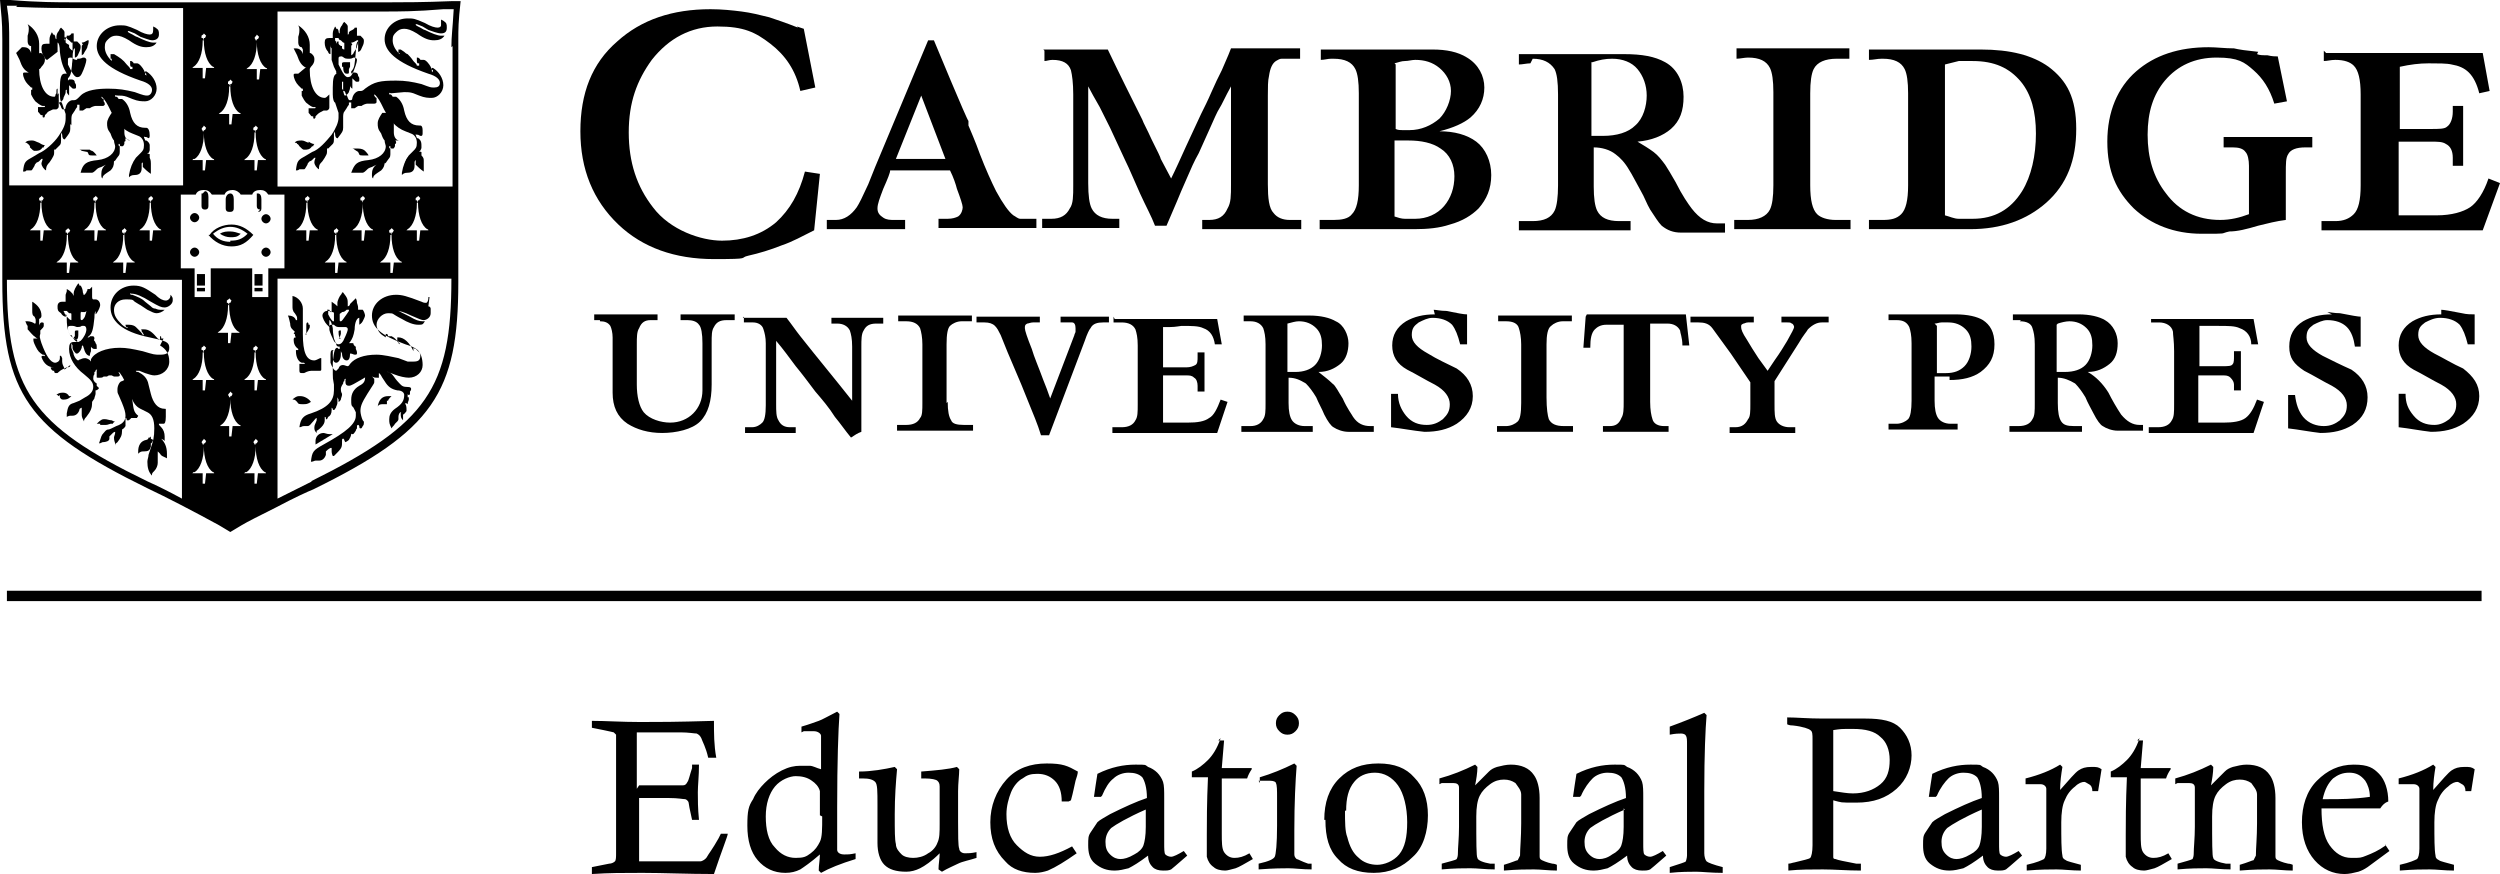 <?xml version="1.0" encoding="UTF-8" standalone="no"?>
<svg
   version="1.1"
   viewBox="0 0 217.1 75.9"
   id="svg50"
   sodipodi:docname="cambridge.svg"
   width="217.1"
   height="75.9"
   inkscape:version="1.3 (0e150ed6c4, 2023-07-21)"
   xmlns:inkscape="http://www.inkscape.org/namespaces/inkscape"
   xmlns:sodipodi="http://sodipodi.sourceforge.net/DTD/sodipodi-0.dtd"
   xmlns="http://www.w3.org/2000/svg"
   xmlns:svg="http://www.w3.org/2000/svg">
  <sodipodi:namedview
     id="namedview50"
     pagecolor="#505050"
     bordercolor="#ffffff"
     borderopacity="1"
     inkscape:showpageshadow="0"
     inkscape:pageopacity="0"
     inkscape:pagecheckerboard="1"
     inkscape:deskcolor="#505050"
     inkscape:zoom="0.34675423"
     inkscape:cx="54.793852"
     inkscape:cy="-1097.319"
     inkscape:window-width="1920"
     inkscape:window-height="1009"
     inkscape:window-x="-8"
     inkscape:window-y="-8"
     inkscape:window-maximized="1"
     inkscape:current-layer="svg50" />
  <defs
     id="defs1">
    <style
       id="style1">&#10;      .cls-1 {&#10;        fill-rule: evenodd;&#10;      }&#10;    </style>
  </defs>
  <!-- Generator: Adobe Illustrator 28.6.0, SVG Export Plug-In . SVG Version: 1.2.0 Build 709)  -->
  <g
     id="g50"
     transform="translate(-294.3,-2268.8)">
    <g
       id="Camada_1">
      <g
         id="Camada_2">
        <g
           id="Camada_1-2">
          <g
             id="g49">
            <path
               class="cls-1"
               d="m 376.5,2282.6 h -4.4 l 2.2,-5.5 2.1,5.5 v 0 z m 9.9,13.7 v 0.5 c 0,0 0.2,0 0.3,0 0.1,0 0.2,0 0.2,0 0.3,0 0.5,0 0.5,0 0.2,0 0.3,0.2 0.3,0.5 0,0.3 0,0.2 0,0.3 0,0.1 -0.1,0.2 -0.1,0.3 l -2.1,5.5 c -0.2,-0.6 -0.4,-1.1 -0.6,-1.6 -0.4,-1.1 -0.8,-2 -1,-2.7 -0.4,-1 -0.6,-1.6 -0.6,-1.8 0,-0.2 0,-0.3 0.2,-0.4 0.1,0 0.3,-0.1 0.5,-0.1 0.2,0 0.1,0 0.2,0 0.1,0 0.2,0 0.2,0 h 0.2 v -0.5 h -5.5 v 0.5 c 0.2,0 0.4,0 0.5,0 h 0.2 c 0.4,0 0.7,0.1 0.9,0.3 0.2,0.2 0.3,0.4 0.5,0.8 0.4,1 0.8,2 1.2,2.9 0.4,0.9 0.8,1.9 1.2,2.9 0.4,1 0.8,1.9 1.1,2.9 h 0.7 l 3.1,-8.2 c 0.2,-0.6 0.4,-1 0.5,-1.1 0.2,-0.4 0.6,-0.5 1.1,-0.5 0.5,0 0.2,0 0.3,0 0,0 0.1,0 0.2,0 v -0.5 h -4.1 z m -9.9,7.5 v -5.1 c 0,-0.9 0.1,-1.4 0.3,-1.6 0.2,-0.2 0.6,-0.4 1,-0.4 0.4,0 0.2,0 0.4,0 0.2,0 0.3,0 0.3,0 h 0.2 v -0.5 h -6.4 v 0.5 c 0.1,0 0.2,0 0.4,0 0.2,0 0.3,0 0.3,0 0.6,0 1,0.2 1.2,0.6 0.1,0.3 0.2,0.8 0.2,1.4 v 5.1 c 0,0.6 0,1.1 -0.2,1.3 -0.2,0.4 -0.6,0.6 -1.2,0.6 h -0.2 c -0.2,0 -0.4,0 -0.6,0 v 0.5 h 6.6 v -0.5 c -0.3,0 -0.6,0 -0.8,0 -0.6,0 -1,-0.1 -1.1,-0.4 -0.2,-0.3 -0.3,-0.8 -0.3,-1.6 v 0 z m -17.6,-7.5 v 0.5 h 0.6 c 0,0 0.1,0 0.2,0 0.4,0 0.8,0.2 0.9,0.6 0.1,0.3 0.2,0.7 0.2,1.2 v 5.4 c 0,0.8 -0.1,1.3 -0.3,1.5 -0.2,0.2 -0.5,0.4 -0.9,0.4 -0.4,0 -0.5,0 -0.6,0 v 0.5 h 4.4 v -0.5 c -0.2,0 -0.4,0 -0.5,0 -0.5,0 -0.8,-0.2 -1,-0.6 -0.2,-0.3 -0.2,-0.8 -0.2,-1.4 v -5.5 c 0.6,0.7 1.1,1.4 1.7,2.2 0.5,0.6 1.1,1.4 1.7,2.2 0.6,0.7 1.2,1.4 1.7,2.2 0.5,0.6 0.9,1.2 1.4,1.8 0.3,-0.2 0.6,-0.4 0.9,-0.5 v -7.4 c 0,-0.6 0,-1.1 0.2,-1.4 0.2,-0.4 0.5,-0.6 1.1,-0.6 0.6,0 0.4,0 0.6,0 v -0.5 h -4.5 v 0.5 c 0,0 0.2,0 0.3,0 0.1,0 0.2,0 0.2,0 0.5,0 0.9,0.2 1.1,0.6 0.1,0.3 0.2,0.7 0.2,1.4 v 4.7 c -1.5,-1.9 -3,-3.7 -4.5,-5.6 -0.4,-0.5 -0.8,-1.1 -1.2,-1.6 h -3.8 z m -12.5,0.4 c 0.4,0 0.7,0.1 0.9,0.4 0.1,0.2 0.2,0.6 0.2,1 0,0.4 0,0.4 0,0.7 0,0.3 0,0.5 0,0.5 v 3.6 c 0,1.2 0.4,2.1 1.3,2.7 0.8,0.5 1.8,0.8 3,0.8 1.2,0 2.6,-0.3 3.3,-1 0.7,-0.7 1,-1.8 1,-3.2 v -3.6 c 0,-0.7 0,-1.1 0.2,-1.4 0.2,-0.4 0.5,-0.6 1.1,-0.6 h 0.2 c 0,0 0.2,0 0.4,0 h 0.1 v -0.5 h -4.7 v 0.5 h 0.2 c 0.2,0 0.4,0 0.4,0 0.4,0 0.8,0.1 1,0.4 0.2,0.2 0.3,0.8 0.3,1.6 v 4.1 c 0,0.8 -0.3,1.5 -0.8,2 -0.5,0.5 -1.2,0.8 -2,0.8 -0.8,0 -1.8,-0.3 -2.3,-0.9 -0.4,-0.5 -0.6,-1.4 -0.6,-2.4 v -3.5 c 0,-0.6 0,-1.1 0.2,-1.4 0.2,-0.5 0.5,-0.7 1,-0.7 0.5,0 0.1,0 0.2,0 0.1,0 0.2,0 0.2,0 h 0.2 v -0.5 h -5.5 v 0.5 c 0,0 0.2,0 0.3,0 0,0 0.2,0 0.2,0 v 0 z m 28.5,-24.4 -4.6,11 -0.6,1.5 c -0.5,1.1 -0.8,1.7 -1,2 -0.5,0.7 -1.1,1.1 -1.8,1.1 -0.7,0 -0.3,0 -0.4,0 0,0 -0.2,0 -0.4,0 v 0.8 h 6.8 v -0.8 c -0.2,0 -0.4,0 -0.5,0 -0.1,0 -0.2,0 -0.4,0 -0.4,0 -0.7,0 -1,-0.2 -0.3,-0.2 -0.5,-0.4 -0.5,-0.8 0,-0.4 0.2,-0.9 0.5,-1.7 0.4,-0.9 0.6,-1.4 0.6,-1.6 h 5.2 c 0.3,0.6 0.5,1.2 0.6,1.6 0.3,0.8 0.5,1.4 0.5,1.6 0,0.2 -0.1,0.6 -0.4,0.8 -0.2,0.1 -0.5,0.2 -0.9,0.2 -0.4,0 -0.3,0 -0.4,0 -0.1,0 -0.3,0 -0.4,0 v 0.8 h 8.5 v -0.8 c -0.1,0 -0.3,0 -0.4,0 0,0 -0.2,0 -0.3,0 -0.2,0 -0.5,0 -0.7,0 -0.2,0 -0.4,-0.2 -0.6,-0.3 -0.4,-0.3 -0.9,-1 -1.5,-2.1 -0.4,-0.8 -0.9,-1.9 -1.4,-3.2 -0.1,-0.3 -0.4,-1.1 -1,-2.5 v -0.4 c -0.1,0 -3,-7 -3,-7 h -0.7 z m -11.3,-1.1 c -1,-0.4 -1.9,-0.7 -2.5,-0.9 -0.8,-0.2 -1.6,-0.4 -2.4,-0.5 -0.8,-0.1 -1.7,-0.2 -2.7,-0.2 -3.3,0 -6,0.9 -8.1,2.8 -2.2,1.9 -3.2,4.5 -3.2,7.8 0,3.3 1.1,6 3.3,8.1 2.1,2 4.9,3 8.3,3 3.4,0 2.1,-0.1 3,-0.3 0.9,-0.2 1.9,-0.5 2.9,-0.9 0.9,-0.3 1.8,-0.8 2.8,-1.3 l 0.5,-4.9 -1.3,-0.2 c -0.5,1.9 -1.3,3.3 -2.5,4.4 -1.3,1.1 -2.9,1.6 -4.7,1.6 -1.8,0 -4.5,-0.9 -6,-2.9 -1.4,-1.8 -2.1,-3.9 -2.1,-6.5 0,-2.6 0.7,-4.5 2,-6.3 1.5,-1.9 3.4,-2.9 5.7,-2.9 2.3,0 3.3,0.5 4.6,1.5 1.3,1 2.2,2.3 2.6,4.1 l 1.3,-0.3 -1,-5.1 -0.6,-0.2 v 0 z"
               id="path1" />
            <path
               class="cls-1"
               d="m 406.1,2296.9 c 0.4,-0.1 0.7,-0.2 1,-0.2 0.6,0 1.1,0.2 1.5,0.6 0.4,0.4 0.5,0.9 0.5,1.5 0,0.6 -0.2,1.3 -0.6,1.7 -0.4,0.4 -1,0.6 -1.7,0.6 -0.7,0 -0.3,0 -0.4,0 -0.1,0 -0.2,0 -0.3,0 v -4.1 0 z m 26.5,-22.7 c 0.6,-0.2 1.1,-0.3 1.7,-0.3 0.9,0 1.7,0.3 2.2,0.9 0.5,0.6 0.8,1.4 0.8,2.3 0,0.9 -0.3,2 -1,2.6 -0.6,0.6 -1.6,0.9 -2.8,0.9 h -1 v -6.4 0 z m -17.2,6.8 c 0.2,0 0.4,0 0.6,0 0.2,0 0.4,0 0.6,0 1.1,0 2.1,0.2 2.8,0.7 0.8,0.5 1.2,1.4 1.2,2.4 0,1 -0.3,1.9 -0.9,2.6 -0.6,0.7 -1.5,1.1 -2.5,1.1 -1,0 -0.6,0 -0.9,0 -0.3,0 -0.6,-0.1 -0.9,-0.2 v -6.4 0 z m 0,-6.7 c 0.4,-0.1 0.6,-0.2 0.9,-0.2 0.3,0 0.6,-0.1 0.9,-0.1 0.8,0 1.5,0.2 2.1,0.7 0.6,0.5 1,1.2 1,2 0,0.8 -0.4,1.8 -1,2.4 -0.7,0.6 -1.6,1 -2.6,1 -1,0 -0.4,0 -0.6,0 -0.2,0 -0.4,0 -0.6,-0.1 v -5.6 0 z m 16.6,22 -0.2,2.7 h 0.6 c 0,-0.8 0.1,-1.3 0.4,-1.6 0.2,-0.2 0.5,-0.4 1,-0.4 h 1.5 v 6.7 c 0,0.6 0,1.1 -0.2,1.4 -0.2,0.5 -0.5,0.7 -1,0.7 h -0.2 c 0,0 -0.2,0 -0.4,0 v 0.5 h 5.7 v -0.5 c 0,0 -0.2,0 -0.2,0 h -0.2 c -0.5,0 -0.9,-0.2 -1,-0.6 -0.1,-0.3 -0.2,-0.8 -0.2,-1.5 v -6.8 h 1.5 c 0.5,0 0.9,0.2 1.1,0.6 0,0.2 0.2,0.6 0.2,1.3 h 0.6 l -0.3,-2.7 h -8.6 z m -3.4,7 v -4.6 c 0,-0.8 0.1,-1.4 0.4,-1.6 0.2,-0.2 0.6,-0.4 1,-0.4 0.4,0 0.2,0 0.4,0 0.2,0 0.3,0 0.3,0 h 0.1 v -0.5 h -6.4 v 0.5 c 0.1,0 0.2,0 0.4,0 0.2,0 0.3,0 0.3,0 0.6,0 1,0.2 1.1,0.6 0.1,0.3 0.2,0.8 0.2,1.4 v 5.1 c 0,0.9 -0.1,1.4 -0.3,1.6 -0.2,0.2 -0.6,0.4 -1,0.4 h -0.2 c -0.2,0 -0.4,0 -0.6,0 v 0.5 h 6.6 v -0.5 c -0.2,0 -0.5,0 -0.8,0 -0.7,0 -1.1,-0.2 -1.3,-0.6 -0.1,-0.3 -0.2,-0.9 -0.2,-1.9 z m -9.7,-7.2 c -1,0 -1.8,0.2 -2.5,0.6 -0.8,0.5 -1.2,1.2 -1.2,2.1 0,0.9 0.4,1.6 1.3,2.1 0.8,0.4 1.6,0.9 2.4,1.3 0.9,0.5 1.3,1.1 1.3,1.7 0,0.6 -0.2,0.9 -0.6,1.3 -0.4,0.3 -0.8,0.5 -1.4,0.5 -0.7,0 -1.3,-0.2 -1.8,-0.8 -0.4,-0.5 -0.7,-1.1 -0.7,-1.9 h -0.6 v 2.9 c 0.9,0.1 1.9,0.3 2.9,0.4 1.1,0 2,-0.2 2.8,-0.7 0.9,-0.6 1.4,-1.4 1.4,-2.4 0,-1 -0.5,-1.8 -1.4,-2.4 -0.8,-0.4 -1.7,-0.8 -2.5,-1.3 -0.9,-0.5 -1.4,-1 -1.4,-1.6 0,-0.6 0.2,-0.8 0.6,-1.1 0.4,-0.2 0.8,-0.4 1.2,-0.4 0.7,0 1.3,0.2 1.7,0.6 0.3,0.4 0.5,0.9 0.7,1.7 h 0.6 v -2.6 c -0.3,0 -0.8,-0.1 -1.8,-0.3 -0.5,0 -0.9,-0.1 -1.1,-0.1 v 0 z m -16,0.6 c 0.5,0 0.9,0.2 1.1,0.6 0.1,0.3 0.2,0.7 0.2,1.4 v 5.1 c 0,0.7 0,1.1 -0.2,1.4 -0.2,0.4 -0.6,0.6 -1.1,0.6 h -0.2 c -0.2,0 -0.4,0 -0.6,0 v 0.5 h 6.2 v -0.5 c -0.1,0 -0.2,0 -0.3,0 -0.1,0 -0.2,0 -0.4,0 -0.5,0 -0.9,-0.2 -1.1,-0.5 -0.2,-0.3 -0.3,-0.8 -0.3,-1.5 v -2.2 c 0.6,0 1,0.2 1.5,0.5 0.3,0.3 0.6,0.7 0.9,1.2 0.2,0.5 0.5,1 0.7,1.5 0.3,0.6 0.6,1 0.8,1.1 0.3,0.2 0.8,0.4 1.3,0.4 h 2.2 v -0.5 h -0.3 c -0.6,0 -1.1,-0.2 -1.5,-0.8 -0.1,-0.2 -0.5,-0.7 -0.9,-1.6 -0.4,-0.6 -0.6,-1.1 -0.9,-1.3 -0.3,-0.3 -0.7,-0.6 -1.2,-1 0.8,0 1.4,-0.3 1.9,-0.7 0.5,-0.4 0.7,-1.1 0.7,-1.8 0,-0.7 -0.4,-1.6 -1.1,-1.9 -0.5,-0.3 -1.3,-0.5 -2.3,-0.5 -1,0 -1.1,0 -1.8,0 -0.7,0 -1.4,0 -2.1,0 -0.7,0 -1.3,0 -1.8,0 v 0.5 c 0.1,0 0.2,0 0.4,0 0.2,0 0.3,0 0.3,0 v 0 z m -11.9,-0.4 v 0.5 c 0.1,0 0.2,0 0.4,0 0.2,0 0.3,0 0.3,0 0.6,0 1,0.2 1.2,0.6 0.1,0.3 0.2,0.7 0.2,1.4 v 5.1 c 0,0.7 0,1.1 -0.2,1.4 -0.2,0.4 -0.6,0.6 -1.2,0.6 h -0.2 c -0.2,0 -0.4,0 -0.6,0 v 0.5 h 9.1 l 0.9,-2.7 -0.6,-0.2 c -0.3,0.8 -0.6,1.4 -1,1.6 -0.4,0.3 -1,0.4 -1.9,0.4 h -2.1 v -4.1 h 2 c 0.3,0 0.5,0 0.7,0.2 0.2,0.1 0.3,0.4 0.3,0.7 0,0.3 0,0.3 0,0.5 h 0.6 v -3.4 h -0.6 c 0,0 0,0.1 0,0.2 0,0 0,0.1 0,0.2 0,0.3 0,0.6 -0.2,0.7 -0.2,0.1 -0.4,0.2 -0.8,0.2 h -2 v -3.5 c 0.1,0 0.4,0 0.6,0 0.5,0 0.9,-0.1 1,-0.1 0.9,0 1.5,0 1.9,0.2 0.6,0.2 0.9,0.7 1,1.4 h 0.6 c 0,0 -0.4,-2.2 -0.4,-2.2 h -8.9 v 0 z m 36.4,-22.4 c 0.9,0 1.5,0.3 1.9,0.9 0.2,0.4 0.3,1.1 0.3,2.2 v 7.9 c 0,1 -0.1,1.8 -0.3,2.2 -0.3,0.6 -0.9,0.9 -1.9,0.9 -1,0 -0.8,0 -1.2,0 v 0.8 h 9.7 v -0.8 c -0.1,0 -0.3,0 -0.5,0 -0.2,0 -0.4,0 -0.5,0 -1,0 -1.6,-0.3 -1.9,-0.9 -0.2,-0.4 -0.3,-1.1 -0.3,-2.1 v -0.4 c 0,-0.1 0,-0.3 0,-0.4 v -2.6 c 0.7,0 1.4,0.2 1.9,0.6 0.4,0.3 0.8,0.7 1.2,1.4 0.2,0.3 0.5,0.9 1,1.8 0.3,0.5 0.5,1.1 0.8,1.6 0.4,0.6 0.7,1.1 1,1.4 0.5,0.4 1,0.6 1.7,0.6 0.7,0 1.1,0 1.9,0 0.8,0 1.5,0 1.9,0 v -0.8 c -0.1,0 -0.2,0 -0.4,0 -0.1,0 -0.2,0 -0.3,0 -0.8,0 -1.5,-0.4 -2.2,-1.3 -0.3,-0.4 -0.8,-1.1 -1.4,-2.3 -0.4,-0.7 -0.7,-1.2 -0.9,-1.5 -0.3,-0.4 -0.6,-0.8 -1,-1.1 -0.4,-0.3 -0.9,-0.6 -1.4,-0.9 1.2,-0.1 2.2,-0.5 2.9,-1.1 0.8,-0.7 1.1,-1.6 1.1,-2.8 0,-1.2 -0.5,-2.4 -1.6,-3 -0.9,-0.5 -2,-0.7 -3.6,-0.7 -1.6,0 -1.1,0 -2,0 -0.9,0 -1.5,0 -2,0 h -5.1 v 0.9 c 0.3,0 0.7,-0.1 1,-0.1 v 0 z m -17.3,0 c 1,0 1.6,0.3 1.9,0.9 0.2,0.4 0.3,1.1 0.3,2.1 v 8 c 0,1.3 -0.2,2.1 -0.6,2.5 -0.3,0.4 -0.9,0.5 -1.6,0.5 -0.7,0 -0.8,0 -1.2,0 v 0.8 c 1.1,0 2.1,0 2.9,0 0.8,0 1.8,0 2.9,0 1.1,0 2,0 2.4,0 1.2,0 2.2,-0.1 3.1,-0.4 1.1,-0.3 1.9,-0.8 2.5,-1.4 0.7,-0.8 1.1,-1.7 1.1,-2.9 0,-1.2 -0.5,-2.3 -1.3,-2.9 -0.8,-0.6 -1.9,-0.9 -3.2,-0.9 1.2,-0.3 2.1,-0.7 2.7,-1.2 0.8,-0.7 1.2,-1.6 1.2,-2.6 0,-1 -0.5,-2 -1.5,-2.6 -0.8,-0.5 -1.8,-0.7 -3,-0.7 -1.2,0 -1.2,0 -2.1,0 -0.9,0 -1.6,0 -2.1,0 H 409 v 0.9 c 0.3,0 0.6,-0.1 0.9,-0.1 v 0 z m -25.1,-0.7 v 0.9 c 0.2,0 0.4,-0.1 0.7,-0.1 0.9,0 1.4,0.3 1.6,0.9 0.1,0.4 0.2,1.1 0.2,2.1 v 7.5 c 0,0.1 0,0.3 0,0.4 0,0.9 0,1.6 -0.3,2 -0.3,0.6 -0.8,0.9 -1.6,0.9 -0.8,0 -0.2,0 -0.4,0 -0.2,0 -0.3,0 -0.4,0 v 0.8 h 6.7 v -0.8 c 0,0 -0.2,0 -0.3,0 -0.1,0 -0.2,0 -0.3,0 -0.9,0 -1.5,-0.3 -1.8,-0.9 -0.2,-0.4 -0.3,-1.1 -0.3,-2.2 v -8.4 c 0.2,0.4 0.6,1.1 1,1.8 0.3,0.6 0.6,1.2 0.9,1.8 0.4,0.9 0.9,1.9 1.3,2.8 0.4,0.8 0.8,1.8 1.3,2.9 0.5,1.1 1,2 1.3,2.8 h 1 c 0.3,-0.7 0.6,-1.4 0.9,-2.1 0.2,-0.5 0.5,-1.2 0.9,-2.1 0.3,-0.7 0.6,-1.4 1,-2.1 0.3,-0.7 0.6,-1.3 0.9,-2 0.4,-0.9 0.7,-1.6 0.9,-1.9 0.2,-0.3 0.5,-1 1,-1.9 v 8.5 c 0,1 0,1.6 -0.3,2.1 -0.3,0.7 -0.8,1 -1.6,1 -0.8,0 -0.3,0 -0.4,0 -0.1,0 -0.2,0 -0.2,0 v 0.8 h 8.6 v -0.8 c -0.2,0 -0.3,0 -0.5,0 -0.2,0 -0.3,0 -0.5,0 -0.6,0 -1.1,-0.2 -1.4,-0.6 -0.4,-0.4 -0.5,-1.3 -0.5,-2.5 v -7.7 c 0,-0.7 0,-1.3 0.1,-1.7 0.1,-0.7 0.3,-1.1 0.6,-1.3 0.2,-0.1 0.3,-0.2 0.5,-0.2 0.2,0 0.4,0 0.7,0 0.3,0 0.3,0 0.5,0 0.2,0 0.3,0 0.4,0 v -0.9 h -6 c -0.3,0.8 -0.6,1.4 -0.8,1.9 -0.3,0.6 -0.6,1.2 -0.9,1.9 -0.3,0.7 -0.6,1.3 -0.9,1.9 -0.4,0.9 -0.9,1.9 -1.3,2.8 -0.5,1.1 -0.9,2 -1.3,2.8 -0.3,-0.6 -0.6,-1.1 -0.9,-1.7 0,-0.1 -0.3,-0.7 -0.8,-1.7 -0.4,-0.9 -0.7,-1.4 -0.8,-1.7 -1,-2 -2,-4 -3,-6.1 h -5.6 z"
               id="path2" />
            <path
               class="cls-1"
               d="m 473,2296.9 c 0.3,-0.1 0.7,-0.2 1,-0.2 0.6,0 1.1,0.2 1.5,0.6 0.4,0.4 0.5,0.9 0.5,1.5 0,0.6 -0.2,1.3 -0.6,1.7 -0.4,0.4 -1,0.6 -1.8,0.6 -0.8,0 -0.2,0 -0.4,0 -0.1,0 -0.2,0 -0.3,0 v -4.1 0 z m -10.7,0 c 0.2,0 0.4,-0.1 0.6,-0.1 0.2,0 0.4,0 0.6,0 0.6,0 1.1,0.2 1.5,0.6 0.4,0.4 0.5,0.9 0.5,1.5 0,0.6 -0.2,1.3 -0.6,1.7 -0.4,0.4 -0.9,0.6 -1.6,0.6 -0.7,0 -0.2,0 -0.3,0 -0.3,0 -0.5,0 -0.5,0 v -4.1 0 z m 0.9,-22.5 c 0.4,-0.1 0.8,-0.2 1.2,-0.3 0.4,0 0.8,0 1.2,0 1.9,0 3.2,0.6 4.2,1.8 0.9,1.1 1.3,2.6 1.3,4.5 0,1.9 -0.4,3.7 -1.2,5 -1,1.6 -2.4,2.4 -4.3,2.4 -1.9,0 -0.8,0 -1.2,0 -0.4,0 -0.8,-0.2 -1.2,-0.3 v -12.9 0 z m 6.5,22.3 c 0.6,0 1,0.2 1.1,0.6 0.1,0.3 0.2,0.7 0.2,1.4 v 5.1 c 0,0.7 0,1.1 -0.2,1.4 -0.2,0.4 -0.6,0.6 -1.2,0.6 h -0.2 c -0.2,0 -0.4,0 -0.6,0 v 0.5 h 6.3 v -0.5 c -0.3,0 -0.4,0 -0.5,0 h -0.2 c -0.6,0 -0.9,-0.1 -1.1,-0.4 -0.2,-0.3 -0.3,-0.8 -0.3,-1.6 v -2.2 c 0.5,0 1,0.2 1.5,0.5 0.3,0.3 0.6,0.7 0.9,1.2 0.2,0.5 0.5,1 0.7,1.4 0.3,0.6 0.6,1 0.8,1.1 0.3,0.2 0.8,0.4 1.3,0.4 h 2.2 v -0.5 h -0.3 c -0.6,0 -1.1,-0.3 -1.6,-0.9 -0.4,-0.6 -0.8,-1.3 -1.1,-1.9 -0.5,-0.8 -1.1,-1.4 -1.8,-1.8 0.8,0 1.4,-0.3 1.9,-0.7 0.5,-0.4 0.7,-1 0.7,-1.8 0,-0.8 -0.4,-1.6 -1.1,-2 -0.5,-0.3 -1.3,-0.5 -2.3,-0.5 -1,0 -1.1,0 -1.8,0 -0.7,0 -1.4,0 -2.1,0 -0.7,0 -1.3,0 -1.8,0 v 0.5 c 0.1,0 0.2,0 0.4,0 0.2,0 0.3,0 0.3,0 v 0 z m -6.1,5.1 c 1.1,0 2,-0.2 2.7,-0.7 0.8,-0.6 1.2,-1.3 1.2,-2.4 0,-1.1 -0.4,-1.7 -1,-2.1 -0.5,-0.3 -1.3,-0.5 -2.4,-0.5 -1.1,0 -0.8,0 -1.5,0 -0.7,0 -1.1,0 -1.3,0 h -3 v 0.5 c 0.1,0 0.3,0 0.4,0 0.2,0 0.3,0 0.3,0 0.6,0 0.9,0.2 1.1,0.6 0.1,0.3 0.2,0.7 0.2,1.4 v 5 c 0,0.8 -0.1,1.4 -0.3,1.6 -0.2,0.2 -0.6,0.4 -1,0.4 h -0.2 c -0.2,0 -0.4,0 -0.5,0 v 0.5 h 6 v -0.5 c 0,0 -0.2,0 -0.3,0 h -0.3 c -0.5,0 -0.9,-0.2 -1.1,-0.5 -0.2,-0.3 -0.3,-0.8 -0.3,-1.5 v -2.1 c 0.2,0 0.4,0 0.6,0 h 0.7 v 0 z m -14.6,-5.5 v 0.5 c 0,0 0.2,0 0.3,0 0.1,0 0.2,0 0.2,0 0.2,0 0.3,0 0.4,0.1 0.1,0 0.2,0.2 0.2,0.3 0,0.1 -0.2,0.5 -0.6,1.2 -0.3,0.5 -0.6,1 -1.1,1.7 -0.2,0.3 -0.4,0.6 -0.6,0.9 -0.3,-0.4 -0.5,-0.7 -0.8,-1.1 -0.4,-0.6 -0.7,-1.1 -1,-1.6 -0.4,-0.6 -0.5,-0.9 -0.5,-1.1 0,-0.2 0,-0.2 0.2,-0.3 0.1,0 0.2,-0.1 0.4,-0.1 0.2,0 0.1,0 0.2,0 0,0 0.1,0 0.2,0 h 0.1 v -0.5 h -5.5 v 0.5 c 0,0 0.2,0 0.4,0 0.2,0 0.3,0 0.3,0 0.5,0 0.9,0.1 1.2,0.5 0.3,0.4 0.5,0.7 0.8,1.1 l 0.8,1.1 1.7,2.5 v 1.9 c 0,0.6 0,1.1 -0.2,1.3 -0.2,0.4 -0.5,0.7 -1.1,0.7 h -0.1 c -0.1,0 -0.3,0 -0.4,0 v 0.5 h 5.7 v -0.5 c -0.2,0 -0.3,0 -0.5,0 -0.5,0 -0.9,-0.2 -1.1,-0.5 -0.2,-0.3 -0.2,-0.8 -0.2,-1.5 v -2 l 2.1,-3.3 c 0.4,-0.7 0.7,-1 0.8,-1.2 0.4,-0.4 0.8,-0.6 1.2,-0.6 0.4,0 0.2,0 0.3,0 0.1,0 0.2,0 0.3,0 v -0.5 z m 8.8,-22.4 c 1,0 1.6,0.3 1.9,0.9 0.2,0.4 0.3,1.1 0.3,2.1 v 8 c 0,1.3 -0.2,2.1 -0.6,2.5 -0.4,0.4 -0.9,0.5 -1.6,0.5 -0.7,0 -0.8,0 -1.2,0 v 0.8 c 1.2,0 2.2,0 3.1,0 0.9,0 1.9,0 3.1,0 1.2,0 2.1,0 2.6,0 2.7,0 4.9,-0.8 6.6,-2.3 1.8,-1.6 2.6,-3.7 2.6,-6.4 0,-2.7 -0.8,-4.2 -2.4,-5.4 -1.4,-1 -3.3,-1.5 -5.9,-1.5 -2.6,0 -1.2,0 -2.1,0 -1,0 -1.7,0 -2.2,0 h -5.4 v 0.9 c 0.4,0 0.7,-0.1 1.1,-0.1 v 0 z m -4.1,14 c -0.7,0 -1.3,-0.2 -1.6,-0.5 -0.4,-0.4 -0.6,-1.2 -0.6,-2.5 v -8 c 0,-1 0.1,-1.7 0.3,-2.1 0.3,-0.6 1,-0.9 2,-0.9 1,0 0.4,0 0.5,0 0.2,0 0.4,0 0.6,0 v -0.9 h -9.8 v 0.9 c 0.3,0 0.7,-0.1 1,-0.1 1,0 1.6,0.3 1.9,0.9 0.2,0.4 0.3,1.1 0.3,2.1 v 8.1 c 0,1 -0.1,1.7 -0.3,2.1 -0.3,0.6 -1,0.9 -1.9,0.9 -0.9,0 -0.8,0 -1.2,0 v 0.8 H 455 v -0.8 c -0.2,0 -0.4,0 -0.6,0 -0.2,0 -0.5,0 -0.7,0 z"
               id="path3" />
            <path
               class="cls-1"
               d="m 506.3,2296.1 c -1,0 -1.8,0.2 -2.5,0.6 -0.8,0.5 -1.2,1.2 -1.2,2.1 0,0.9 0.4,1.6 1.3,2.1 0.8,0.4 1.6,0.9 2.4,1.3 0.9,0.5 1.3,1.1 1.3,1.7 0,0.6 -0.2,0.9 -0.6,1.3 -0.4,0.3 -0.8,0.5 -1.3,0.5 -0.7,0 -1.3,-0.2 -1.8,-0.8 -0.5,-0.6 -0.7,-1.1 -0.7,-1.9 h -0.6 v 2.9 c 0.9,0.1 1.9,0.3 2.8,0.4 1.1,0 2,-0.2 2.8,-0.7 0.9,-0.6 1.4,-1.4 1.4,-2.4 0,-1 -0.5,-1.7 -1.4,-2.4 -0.9,-0.4 -1.7,-0.9 -2.5,-1.3 -0.9,-0.5 -1.4,-1 -1.4,-1.6 0,-0.6 0.2,-0.8 0.6,-1.1 0.4,-0.2 0.8,-0.4 1.3,-0.4 0.7,0 1.3,0.2 1.7,0.6 0.3,0.4 0.5,0.9 0.7,1.7 h 0.6 v -2.6 c -0.3,0 -0.7,0 -1.1,-0.1 -1,-0.2 -1.6,-0.3 -1.8,-0.3 v 0 z m -9.5,0 c -1,0 -1.8,0.2 -2.5,0.6 -0.8,0.5 -1.2,1.2 -1.2,2.2 0,1 0.4,1.5 1.3,2.1 0.8,0.4 1.6,0.9 2.4,1.3 0.9,0.5 1.3,1.1 1.3,1.7 0,0.6 -0.2,0.9 -0.6,1.3 -0.4,0.3 -0.8,0.5 -1.4,0.5 -0.6,0 -1.3,-0.2 -1.8,-0.8 -0.4,-0.5 -0.6,-1.1 -0.7,-1.9 H 493 v 2.9 c 0.9,0.1 1.9,0.3 2.8,0.4 1.1,0 2,-0.2 2.8,-0.7 0.9,-0.6 1.3,-1.4 1.3,-2.4 0,-1 -0.5,-1.8 -1.4,-2.4 -0.9,-0.4 -1.7,-0.8 -2.5,-1.2 -0.9,-0.5 -1.4,-1 -1.4,-1.6 0,-0.6 0.2,-0.8 0.6,-1.1 0.4,-0.2 0.8,-0.4 1.2,-0.4 0.7,0 1.3,0.2 1.7,0.6 0.4,0.4 0.6,1 0.7,1.7 h 0.5 v -2.6 c -0.2,0 -0.8,-0.1 -1.8,-0.3 -0.5,0 -0.9,-0.1 -1.1,-0.1 v 0 z m -15.7,0.2 v 0.5 c 0.1,0 0.2,0 0.4,0 0.2,0 0.3,0 0.3,0 0.6,0 1.1,0.3 1.2,0.8 0,0.3 0.1,0.8 0.1,1.7 v 4.6 c 0,0.7 0,1.1 -0.2,1.4 -0.2,0.4 -0.6,0.6 -1.2,0.6 h -0.2 c -0.2,0 -0.4,0 -0.6,0 v 0.5 h 9.1 l 0.9,-2.7 -0.6,-0.2 c -0.3,0.8 -0.6,1.3 -1,1.6 -0.4,0.3 -1.1,0.4 -1.9,0.4 h -2.2 v -4.1 h 2.1 c 0.3,0 0.5,0 0.7,0.2 0.2,0.2 0.3,0.4 0.3,0.6 v 0.2 c 0,0.1 0,0.2 0,0.3 h 0.6 v -3.4 h -0.6 v 0.4 c 0,0.3 0,0.6 -0.1,0.7 -0.1,0.2 -0.4,0.2 -0.9,0.2 h -2 v -3.5 c 0.4,0 0.6,0 0.8,0 0.3,0 0.6,0 0.8,0 0.9,0 1.5,0 1.9,0.2 0.6,0.2 1,0.7 1,1.4 h 0.6 c 0,0 -0.4,-2.2 -0.4,-2.2 h -8.9 v 0 z m 15,-23.1 v 0.9 c 0.3,0 0.6,-0.1 1,-0.1 0.8,0 1.3,0.2 1.6,0.5 0.4,0.4 0.6,1.2 0.6,2.5 v 7.9 c 0,1.3 -0.2,2.1 -0.6,2.5 -0.4,0.4 -0.9,0.6 -1.6,0.6 h -0.5 c -0.2,0 -0.4,0 -0.7,0 v 0.8 h 14 l 1.5,-4.1 -1,-0.4 c -0.4,1.2 -1,2.1 -1.6,2.5 -0.6,0.4 -1.6,0.7 -2.9,0.7 h -3.3 v -6.4 h 2.7 c 0.7,0 1.1,0 1.4,0.2 0.4,0.2 0.6,0.6 0.6,1.2 0,0.6 0,0.4 0,0.7 h 0.9 v -5.2 h -0.9 c 0,0.1 0,0.2 0,0.3 0,0 0,0.2 0,0.2 0,0.6 -0.2,1.1 -0.5,1.3 -0.2,0.2 -0.7,0.2 -1.4,0.2 h -2.7 v -5.4 c 0.9,-0.2 1.7,-0.3 2.5,-0.3 0.8,0 1.6,0 2,0.1 0.6,0.1 1.1,0.3 1.5,0.7 0.4,0.4 0.7,1 0.9,1.8 l 0.9,-0.2 -0.6,-3.3 h -13.6 z m -5.7,0.1 c -1,-0.1 -1.7,-0.2 -2.1,-0.3 -0.8,0 -1.5,-0.1 -2.2,-0.1 -2.6,0 -4.7,0.7 -6.3,2.1 -1.6,1.4 -2.5,3.5 -2.5,6.1 0,2.6 0.8,4.3 2.3,5.8 1.5,1.4 3.5,2.2 5.9,2.2 2.4,0 1.5,0 2.4,-0.2 0.7,0 1.5,-0.2 2.5,-0.5 0.8,-0.2 1.6,-0.4 2.4,-0.5 0,-0.4 0,-1.1 0,-2 0,-0.9 0,-1.6 0,-2 0,-0.9 0,-1.4 0.2,-1.7 0.2,-0.4 0.7,-0.6 1.5,-0.6 0.8,0 0.5,0 0.6,0 v -0.9 h -7.7 v 0.9 c 0.1,0 0.2,0 0.4,0 h 0.4 c 0.5,0 0.9,0.1 1.1,0.4 0.2,0.2 0.3,0.7 0.3,1.2 v 4.2 c -0.8,0.3 -1.6,0.5 -2.5,0.5 -2,0 -3.6,-0.8 -4.7,-2.3 -1.1,-1.4 -1.6,-3.1 -1.6,-5.1 0,-2 0.5,-3.5 1.5,-4.7 1.1,-1.3 2.6,-2 4.5,-2 1.9,0 2.4,0.4 3.2,1.1 0.8,0.7 1.4,1.6 1.8,2.9 l 1.1,-0.2 -0.8,-3.9 c -0.2,0 -0.5,0 -0.9,-0.1 -0.4,0 -0.7,0 -0.9,-0.1 v 0 z"
               id="path4" />
            <polygon
               class="cls-1"
               points="509.8,2321 294.9,2321 294.9,2320.1 509.8,2320.1 "
               id="polygon4" />
            <path
               class="cls-1"
               d="m 502.6,2336.9 v -0.5 c 1.2,-0.3 2.2,-0.7 3,-1.2 l 0.2,0.2 c -0.1,0.6 -0.2,1.3 -0.2,2 0.8,-0.9 1.3,-1.5 1.6,-1.7 0.3,-0.2 0.6,-0.3 1.1,-0.3 0.5,0 0.6,0 0.9,0.2 -0.1,0.6 -0.2,1.3 -0.3,1.9 h -0.5 c 0,-0.3 -0.1,-0.5 -0.3,-0.6 -0.2,-0.1 -0.3,-0.2 -0.4,-0.2 -0.2,0 -0.5,0.1 -0.8,0.4 -0.4,0.3 -0.7,0.7 -0.9,1.2 -0.2,0.4 -0.3,1.1 -0.3,1.9 0,1.4 0,2.4 0.1,2.9 0,0.2 0.1,0.3 0.3,0.4 0.1,0.1 0.6,0.2 1.3,0.4 v 0.5 c -0.8,0 -1.5,-0.1 -2.1,-0.1 -0.6,0 -1.4,0 -2.6,0.1 v -0.5 c 0.9,-0.2 1.3,-0.4 1.5,-0.5 0.1,-0.1 0.2,-0.4 0.2,-0.9 v -2 c 0,-2 0,-3.1 0,-3.2 0,-0.2 -0.2,-0.4 -0.5,-0.4 -0.3,0 -0.4,0 -0.8,0 0,0 -0.1,0 -0.2,0 v 0 z m -2.5,1.1 c 0,-0.6 -0.2,-1.1 -0.4,-1.4 -0.4,-0.5 -0.8,-0.7 -1.4,-0.7 -0.6,0 -1,0.2 -1.4,0.5 -0.4,0.4 -0.7,0.9 -0.9,1.8 h 0.5 c 1,0 2.2,0 3.6,-0.2 z m 1.3,4.1 0.4,0.6 -1.9,1.4 c -0.3,0.2 -0.5,0.3 -0.8,0.4 -0.4,0.1 -0.8,0.2 -1.2,0.2 -1,0 -1.9,-0.4 -2.6,-1.2 -0.7,-0.8 -1.1,-1.9 -1.1,-3.3 0,-1.4 0.4,-2.7 1.3,-3.6 0.9,-0.9 1.9,-1.4 3.2,-1.4 1.3,0 1.7,0.3 2.2,0.8 0.5,0.5 0.8,1.4 0.8,2.4 -0.3,0.1 -0.5,0.3 -0.7,0.6 h -0.8 c -1.7,0 -3.1,0 -4.3,0 0,1.4 0.2,2.5 0.7,3.2 0.5,0.7 1.1,1.1 1.9,1.1 0.8,0 0.8,0 1.3,-0.2 0.5,-0.2 1,-0.4 1.7,-0.9 v 0 z m -18.2,-5.2 v -0.5 c 1.1,-0.3 2.1,-0.7 3.1,-1.2 l 0.2,0.2 c 0,0.5 -0.1,1.1 -0.2,1.6 l 1.2,-1.2 c 0.2,-0.2 0.4,-0.3 0.7,-0.4 0.4,-0.1 0.8,-0.2 1.2,-0.2 0.9,0 1.6,0.3 2,0.9 0.3,0.4 0.5,1.1 0.5,2 v 2.3 c 0,1.5 0,2.4 0,2.7 0,0.2 0,0.3 0.2,0.4 0,0 0.4,0.2 0.9,0.3 0,0 0.2,0 0.4,0.1 v 0.5 c -0.7,0 -1.4,-0.1 -2,-0.1 -0.6,0 -1.4,0 -2.6,0.1 v -0.5 c 0.7,-0.2 1.1,-0.4 1.2,-0.4 0,0 0.1,-0.2 0.2,-0.4 0,-0.6 0.1,-1.6 0.1,-2.8 0,-1.2 0,-2.2 0,-2.5 0,-0.4 -0.3,-0.7 -0.5,-1 -0.3,-0.2 -0.6,-0.3 -1,-0.3 -0.4,0 -0.8,0.1 -1.2,0.4 -0.4,0.3 -0.7,0.6 -0.9,1 -0.2,0.4 -0.3,1 -0.3,1.8 0,2.2 0,3.5 0.1,3.6 0,0.2 0.5,0.4 1.1,0.5 0,0 0.2,0 0.4,0 v 0.5 c -0.8,0 -1.5,-0.1 -2.1,-0.1 -0.6,0 -1.4,0 -2.5,0.1 v -0.5 c 0.7,-0.2 1.1,-0.3 1.3,-0.4 0,0 0.1,-0.2 0.1,-0.4 0,-0.6 0.1,-1.4 0.1,-2.4 0,-2.1 0,-3.3 0,-3.4 0,-0.3 -0.2,-0.4 -0.5,-0.4 -0.3,0 -0.4,0 -0.6,0 0,0 -0.2,0 -0.4,0 v 0 z m -3.3,-3.8 h 0.5 l -0.2,2.4 h 2.6 c 0,0 0,0.1 0,0.1 -0.2,0.3 -0.3,0.5 -0.4,0.8 -0.7,0 -1.5,0 -2.2,0 v 4.8 c 0,0 0,0 0,0 0,0.7 0,1.3 0.2,1.6 0.2,0.3 0.5,0.5 0.9,0.5 0.4,0 0.8,-0.1 1.3,-0.4 l 0.3,0.5 c -0.7,0.4 -1.2,0.7 -1.5,0.8 -0.4,0.1 -0.7,0.2 -0.9,0.2 -0.4,0 -0.8,-0.1 -1,-0.3 -0.3,-0.2 -0.5,-0.5 -0.6,-0.9 0,-0.2 0,-0.9 0,-1.9 0,-1 0,-2.8 0.1,-5 -0.4,0 -0.9,0 -1.4,0 v -0.5 c 0.5,-0.2 1,-0.6 1.4,-1 0.4,-0.4 0.8,-1 1.1,-1.9 v 0 z m -9.7,3.8 v -0.5 c 1.2,-0.3 2.2,-0.7 3,-1.2 l 0.2,0.2 c -0.1,0.6 -0.2,1.3 -0.2,2 0.8,-0.9 1.3,-1.5 1.6,-1.7 0.3,-0.2 0.6,-0.3 1.1,-0.3 0.5,0 0.6,0 0.9,0.2 -0.1,0.6 -0.2,1.3 -0.3,1.9 H 476 c 0,-0.3 -0.1,-0.5 -0.3,-0.6 -0.2,-0.1 -0.3,-0.2 -0.4,-0.2 -0.2,0 -0.5,0.1 -0.8,0.4 -0.4,0.3 -0.7,0.7 -0.9,1.2 -0.2,0.4 -0.3,1.1 -0.3,1.9 0,1.4 0,2.4 0.1,2.9 0,0.2 0.1,0.3 0.3,0.4 0.1,0.1 0.6,0.2 1.3,0.4 v 0.5 c -0.8,0 -1.5,-0.1 -2.1,-0.1 -0.6,0 -1.4,0 -2.6,0.1 v -0.5 c 0.9,-0.2 1.3,-0.4 1.5,-0.5 0.1,-0.1 0.2,-0.4 0.2,-0.9 v -2 c 0,-2 0,-3.1 0,-3.2 0,-0.2 -0.2,-0.4 -0.5,-0.4 -0.3,0 -0.4,0 -0.8,0 0,0 -0.1,0 -0.2,0 v 0 z m -3.8,2.2 c -1.6,0.7 -2.6,1.3 -3,1.6 -0.3,0.3 -0.5,0.7 -0.5,1.2 0,0.5 0.1,0.8 0.4,1.1 0.3,0.3 0.6,0.4 0.9,0.4 0.3,0 0.7,-0.1 1.2,-0.4 0.4,-0.2 0.7,-0.5 0.8,-0.8 0.1,-0.3 0.2,-0.8 0.2,-1.6 v -1.6 0 z m -4,-1.1 h -0.6 c 0.1,-0.7 0.2,-1.4 0.3,-2 1.2,-0.6 2.3,-0.8 3.3,-0.8 1,0 0.8,0 1.1,0.2 0.3,0.1 0.6,0.3 0.8,0.5 0.2,0.2 0.4,0.5 0.5,0.8 0.1,0.3 0.1,0.8 0.1,1.4 v 3.9 c 0,0.5 0,0.9 0.1,1 0.1,0.1 0.3,0.2 0.5,0.2 0.2,0 0.6,-0.2 1.1,-0.5 l 0.3,0.4 c -0.9,0.8 -1.4,1.2 -1.4,1.2 -0.2,0.1 -0.4,0.1 -0.7,0.1 -0.4,0 -0.7,-0.1 -0.9,-0.3 -0.2,-0.2 -0.4,-0.5 -0.4,-1 -0.8,0.6 -1.3,0.9 -1.7,1.1 -0.4,0.1 -0.8,0.2 -1.2,0.2 -0.7,0 -1.2,-0.2 -1.7,-0.6 -0.5,-0.4 -0.6,-1 -0.6,-1.6 0,-0.6 0,-0.8 0.2,-1.1 0.2,-0.3 0.4,-0.6 0.6,-0.9 0.2,-0.2 0.6,-0.4 1.1,-0.7 1.2,-0.6 2.3,-1.1 3.2,-1.4 0,-0.9 -0.2,-1.5 -0.4,-1.8 -0.3,-0.3 -0.7,-0.4 -1.2,-0.4 -0.5,0 -1,0.2 -1.3,0.5 -0.3,0.3 -0.7,0.8 -1,1.5 v 0 z m -8.9,-0.5 c 0.7,0.1 1.2,0.2 1.7,0.2 1,0 1.8,-0.3 2.4,-0.8 0.6,-0.5 0.8,-1.2 0.8,-2.1 0,-0.9 -0.3,-1.6 -0.8,-2 -0.5,-0.5 -1.3,-0.7 -2.4,-0.7 -1.1,0 -1,0 -1.7,0.1 0,1.9 0,3.7 0,5.3 z m -4,-5.8 v -0.6 c 0.8,0 1.8,0.1 3.1,0.1 h 3.7 c 1.4,0 2.4,0.2 3,0.8 0.6,0.6 1,1.4 1,2.4 0,1 -0.4,2.1 -1.3,2.9 -0.9,0.8 -2,1.2 -3.5,1.2 -1.5,0 -1.2,0 -2,-0.2 v 2.1 c 0,1.6 0,2.5 0,2.8 0,0.1 0,0.2 0.2,0.2 0.2,0.1 0.8,0.2 1.8,0.4 0,0 0.2,0 0.4,0 v 0.6 c -1.2,0 -2.3,-0.1 -3.3,-0.1 -1,0 -2,0 -3,0.1 v -0.6 c 0.2,0 0.4,-0.1 0.5,-0.1 0.8,-0.2 1.3,-0.3 1.4,-0.4 0.1,-0.1 0.2,-0.5 0.2,-1.1 v -4.5 c 0,0 0,-4.5 0,-4.5 v -0.2 c 0,-0.4 0,-0.7 -0.2,-0.8 -0.1,-0.1 -0.6,-0.3 -1.5,-0.4 -0.1,0 -0.3,0 -0.5,-0.1 z m -10.2,0.7 v -0.5 c 1.1,-0.4 2.1,-0.8 3,-1.2 l 0.2,0.2 c -0.1,1.2 -0.2,3.4 -0.2,6.6 0,3.2 0,5 0,5.4 0,0.3 0.1,0.6 0.2,0.7 0.1,0.1 0.6,0.3 1.4,0.5 v 0.5 c -1,0 -1.8,-0.1 -2.3,-0.1 -0.5,0 -1.4,0 -2.3,0.1 v -0.5 c 0.9,-0.3 1.3,-0.4 1.4,-0.5 0,0 0.1,-0.3 0.1,-0.5 0,-0.4 0,-2.1 0,-5.2 v -4.4 c 0,0 0,-0.1 0,-0.1 0,-0.3 0,-0.6 -0.1,-0.7 0,-0.1 -0.2,-0.2 -0.4,-0.2 -0.2,0 -0.5,0 -1,0.1 v 0 z m -3.9,6.7 c -1.6,0.7 -2.6,1.3 -3,1.6 -0.3,0.3 -0.5,0.7 -0.5,1.2 0,0.5 0.1,0.8 0.4,1.1 0.3,0.3 0.6,0.4 0.9,0.4 0.3,0 0.7,-0.1 1.1,-0.4 0.4,-0.2 0.7,-0.5 0.8,-0.8 0.1,-0.3 0.2,-0.8 0.2,-1.6 v -1.6 0 z m -3.9,-1.1 h -0.6 c 0.1,-0.7 0.2,-1.4 0.3,-2 1.2,-0.6 2.3,-0.8 3.3,-0.8 1,0 0.8,0 1.1,0.2 0.3,0.1 0.6,0.3 0.8,0.5 0.2,0.2 0.4,0.5 0.5,0.8 0.1,0.3 0.1,0.8 0.1,1.4 v 3.9 c 0,0.5 0,0.9 0.1,1 0.1,0.1 0.3,0.2 0.5,0.2 0.2,0 0.6,-0.2 1.1,-0.5 l 0.3,0.4 c -0.9,0.8 -1.4,1.2 -1.4,1.2 -0.2,0.1 -0.4,0.1 -0.7,0.1 -0.4,0 -0.7,-0.1 -0.9,-0.3 -0.2,-0.2 -0.4,-0.5 -0.4,-1 -0.8,0.6 -1.3,0.9 -1.7,1.1 -0.4,0.1 -0.8,0.2 -1.2,0.2 -0.7,0 -1.2,-0.2 -1.7,-0.6 -0.5,-0.4 -0.6,-1 -0.6,-1.6 0,-0.6 0,-0.8 0.2,-1.1 0.2,-0.3 0.4,-0.6 0.6,-0.9 0.2,-0.2 0.6,-0.4 1.1,-0.7 1.2,-0.6 2.3,-1.1 3.2,-1.4 0,-0.9 -0.2,-1.5 -0.4,-1.8 -0.3,-0.3 -0.7,-0.4 -1.2,-0.4 -0.5,0 -1,0.2 -1.3,0.5 -0.3,0.3 -0.7,0.8 -1,1.5 v 0 z m -12.2,-1.1 v -0.5 c 1.1,-0.3 2.1,-0.7 3.1,-1.2 l 0.2,0.2 c 0,0.5 -0.1,1.1 -0.2,1.6 l 1.2,-1.2 c 0.2,-0.2 0.4,-0.3 0.7,-0.4 0.4,-0.1 0.8,-0.2 1.2,-0.2 0.9,0 1.6,0.3 2,0.9 0.3,0.4 0.5,1.1 0.5,2 v 2.3 c 0,1.5 0,2.4 0,2.7 0,0.2 0,0.3 0.2,0.4 0,0 0.4,0.2 0.9,0.3 0,0 0.2,0 0.4,0.1 v 0.5 c -0.7,0 -1.4,-0.1 -2,-0.1 -0.6,0 -1.4,0 -2.6,0.1 v -0.5 c 0.7,-0.2 1.1,-0.4 1.2,-0.4 0,0 0.1,-0.2 0.2,-0.4 0,-0.6 0.1,-1.6 0.1,-2.8 0,-1.2 0,-2.2 0,-2.5 0,-0.4 -0.3,-0.7 -0.5,-1 -0.3,-0.2 -0.6,-0.3 -1,-0.3 -0.4,0 -0.8,0.1 -1.2,0.4 -0.4,0.3 -0.7,0.6 -0.9,1 -0.2,0.4 -0.3,1 -0.3,1.8 0,2.2 0,3.5 0.1,3.6 0,0.2 0.5,0.4 1.1,0.5 0,0 0.2,0 0.4,0 v 0.5 c -0.8,0 -1.5,-0.1 -2.1,-0.1 -0.6,0 -1.4,0 -2.5,0.1 v -0.5 c 0.7,-0.2 1.2,-0.3 1.3,-0.4 0,0 0.1,-0.2 0.1,-0.4 0,-0.6 0.1,-1.4 0.1,-2.4 0,-2.1 0,-3.3 0,-3.4 0,-0.3 -0.2,-0.4 -0.5,-0.4 -0.3,0 -0.4,0 -0.6,0 0,0 -0.2,0 -0.4,0 v 0 z m -8.2,2.3 c 0,1 0,1.8 0.2,2.3 0.2,0.8 0.5,1.4 1,1.8 0.4,0.4 1,0.6 1.6,0.6 0.6,0 1.4,-0.3 1.9,-0.9 0.5,-0.6 0.7,-1.5 0.7,-2.8 0,-1.3 -0.3,-2.5 -0.8,-3.2 -0.5,-0.7 -1.2,-1.1 -2,-1.1 -0.8,0 -1.4,0.3 -1.8,0.8 -0.5,0.6 -0.7,1.4 -0.7,2.5 v 0 z m -1.8,0.8 c 0,-1.5 0.4,-2.7 1.3,-3.6 0.9,-0.9 2,-1.3 3.4,-1.3 1.4,0 2.4,0.4 3.1,1.2 0.8,0.8 1.2,1.9 1.2,3.3 0,1.4 -0.4,2.8 -1.3,3.6 -0.9,0.9 -2,1.4 -3.4,1.4 -1.4,0 -2.4,-0.4 -3.1,-1.2 -0.8,-0.8 -1.1,-1.9 -1.1,-3.4 v 0 z m -5.6,-3.2 v -0.5 c 1,-0.3 2,-0.7 3,-1.2 l 0.2,0.2 c -0.1,1.3 -0.2,3.2 -0.2,5.6 0,2.4 0,1.8 0,2.1 0,0.2 0.1,0.3 0.2,0.4 0.1,0 0.4,0.2 1,0.4 0,0 0.2,0 0.3,0 v 0.5 c -0.8,0 -1.5,-0.1 -2,-0.1 -0.5,0 -1.2,0 -2.6,0.1 v -0.5 c 0.9,-0.2 1.3,-0.4 1.4,-0.6 0.1,-0.2 0.2,-1.1 0.2,-2.7 v -2.4 c 0,-0.7 0,-1.1 -0.1,-1.3 0,-0.1 -0.2,-0.2 -0.5,-0.2 -0.3,0 -0.5,0 -1,0 v 0 z m 2.4,-6.2 c 0.3,0 0.5,0.1 0.7,0.3 0.2,0.2 0.3,0.4 0.3,0.7 0,0.3 -0.1,0.5 -0.3,0.7 -0.2,0.2 -0.4,0.3 -0.7,0.3 -0.3,0 -0.5,-0.1 -0.7,-0.3 -0.2,-0.2 -0.3,-0.4 -0.3,-0.7 0,-0.3 0.1,-0.5 0.3,-0.7 0.2,-0.2 0.4,-0.3 0.7,-0.3 z m -6,2.5 h 0.5 l -0.2,2.4 h 2.6 c 0,0 0,0.1 0,0.1 -0.2,0.3 -0.3,0.5 -0.4,0.8 -0.7,0 -1.5,0 -2.2,0 v 4.8 c 0,0 0,0 0,0 0,0.7 0,1.3 0.2,1.6 0.2,0.3 0.5,0.5 0.9,0.5 0.4,0 0.8,-0.1 1.3,-0.4 l 0.3,0.5 c -0.7,0.4 -1.2,0.7 -1.5,0.8 -0.4,0.1 -0.7,0.2 -0.9,0.2 -0.4,0 -0.8,-0.1 -1,-0.3 -0.3,-0.2 -0.5,-0.5 -0.6,-0.9 0,-0.2 0,-0.9 0,-1.9 0,-1 0,-2.8 0.1,-5 -0.4,0 -0.9,0 -1.4,0 v -0.5 c 0.5,-0.2 1,-0.6 1.4,-1 0.4,-0.4 0.8,-1 1.1,-1.9 v 0 z m -6.3,6 c -1.6,0.7 -2.6,1.3 -3,1.6 -0.3,0.3 -0.5,0.7 -0.5,1.2 0,0.5 0.1,0.8 0.4,1.1 0.3,0.3 0.6,0.4 0.9,0.4 0.3,0 0.7,-0.1 1.2,-0.4 0.4,-0.2 0.7,-0.5 0.8,-0.8 0.1,-0.3 0.2,-0.8 0.2,-1.6 v -1.6 0 z m -3.9,-1.1 h -0.6 c 0.1,-0.7 0.2,-1.4 0.3,-2 1.2,-0.6 2.3,-0.8 3.3,-0.8 1,0 0.8,0 1.1,0.2 0.3,0.1 0.6,0.3 0.8,0.5 0.2,0.2 0.4,0.5 0.5,0.8 0.1,0.3 0.1,0.8 0.1,1.4 v 3.9 c 0,0.5 0,0.9 0.1,1 0.1,0.1 0.3,0.2 0.5,0.2 0.2,0 0.6,-0.2 1.1,-0.5 l 0.3,0.4 c -0.9,0.8 -1.4,1.2 -1.4,1.2 -0.2,0.1 -0.4,0.1 -0.7,0.1 -0.4,0 -0.7,-0.1 -0.9,-0.3 -0.2,-0.2 -0.4,-0.5 -0.4,-1 -0.8,0.6 -1.3,0.9 -1.7,1.1 -0.4,0.1 -0.8,0.2 -1.2,0.2 -0.7,0 -1.2,-0.2 -1.7,-0.6 -0.5,-0.4 -0.6,-1 -0.6,-1.6 0,-0.6 0,-0.8 0.2,-1.1 0.2,-0.3 0.4,-0.6 0.6,-0.9 0.2,-0.2 0.6,-0.4 1.1,-0.7 1.2,-0.6 2.3,-1.1 3.2,-1.4 0,-0.9 -0.2,-1.5 -0.4,-1.8 -0.3,-0.3 -0.7,-0.4 -1.2,-0.4 -0.5,0 -1,0.2 -1.3,0.5 -0.4,0.3 -0.7,0.8 -1,1.5 v 0 z m -2.8,0.4 h -0.6 c 0,-0.8 -0.2,-1.4 -0.6,-1.8 -0.4,-0.4 -0.9,-0.6 -1.5,-0.6 -0.6,0 -0.9,0.1 -1.3,0.4 -0.4,0.2 -0.8,0.7 -1,1.2 -0.2,0.5 -0.4,1.2 -0.4,1.9 0,1.2 0.3,2.1 0.9,2.7 0.6,0.6 1.2,1 2,1 0.8,0 1.7,-0.3 2.8,-0.9 l 0.4,0.6 c -1,0.7 -1.8,1.2 -2.5,1.5 -0.3,0.1 -0.7,0.2 -1.1,0.2 -1.1,0 -2,-0.3 -2.6,-1 -0.9,-0.9 -1.3,-2 -1.3,-3.4 0,-1.4 0.5,-2.7 1.4,-3.7 0.9,-1 2.1,-1.4 3.5,-1.4 1.4,0 1.8,0.2 2.7,0.7 0,0.2 -0.1,0.5 -0.2,0.8 -0.1,0.4 -0.2,1 -0.4,1.7 v 0 z m -18.2,-2.1 v -0.5 c 1.1,0 2.2,-0.2 3.1,-0.4 l 0.2,0.2 c -0.1,1.1 -0.2,2.4 -0.2,3.9 0,1.5 0,2.2 0.1,2.6 0,0.4 0.3,0.7 0.5,0.9 0.2,0.2 0.6,0.3 1,0.3 0.4,0 0.9,-0.1 1.3,-0.4 0.4,-0.2 0.7,-0.6 0.8,-0.9 0.2,-0.4 0.2,-0.9 0.2,-1.7 0,-0.8 0,-1.1 0,-3.2 0,-0.3 -0.1,-0.4 -0.2,-0.5 -0.1,-0.1 -0.5,-0.2 -1.1,-0.2 h -0.3 v -0.6 c 1.3,-0.1 2.4,-0.2 3.1,-0.4 l 0.2,0.2 c 0,0.5 -0.1,1.2 -0.1,1.9 0,0.8 0,1.7 0,2.7 0,1 0,2.1 0.1,2.3 0,0.2 0.2,0.4 0.5,0.4 0.3,0 0.5,0 1,-0.1 v 0.5 c -0.6,0.2 -1.2,0.3 -1.6,0.5 -0.4,0.2 -0.9,0.4 -1.4,0.7 l -0.3,-0.2 c 0,-0.5 0.1,-0.9 0.1,-1.4 -0.7,0.7 -1.3,1.1 -1.7,1.3 -0.4,0.2 -0.8,0.3 -1.2,0.3 -0.9,0 -1.5,-0.2 -1.9,-0.6 -0.4,-0.4 -0.6,-1.1 -0.6,-1.9 v -3.3 c 0,-1.2 0,-1.8 -0.2,-2 -0.2,-0.2 -0.5,-0.3 -1.1,-0.3 0,0 -0.2,0 -0.3,0 v 0 z m -3.4,3.3 c 0,-1.2 0,-1.9 0,-2.1 -0.1,-0.4 -0.4,-0.7 -0.7,-0.9 -0.4,-0.3 -0.9,-0.4 -1.4,-0.4 -0.5,0 -1.3,0.3 -1.8,0.9 -0.5,0.6 -0.8,1.5 -0.8,2.6 0,1.1 0.2,2.1 0.8,2.7 0.5,0.6 1.1,0.9 1.8,0.9 0.7,0 0.9,-0.1 1.3,-0.4 0.4,-0.3 0.6,-0.6 0.8,-1 0.2,-0.4 0.2,-1.1 0.2,-2.2 v 0 z m -1.6,-7.2 v -0.5 c 0.7,-0.2 1.2,-0.4 1.5,-0.5 0.3,-0.1 0.8,-0.4 1.6,-0.8 l 0.2,0.2 c -0.1,1.4 -0.2,4.1 -0.2,8.1 0,4 0,3.4 0,3.7 0,0.2 0.2,0.4 0.6,0.4 0.4,0 0.5,0 1,-0.1 v 0.5 c -1.3,0.4 -2.3,0.8 -3,1.2 l -0.2,-0.2 c 0,-0.5 0.1,-0.9 0.1,-1.4 -0.8,0.7 -1.4,1.1 -1.7,1.3 -0.4,0.2 -0.8,0.3 -1.3,0.3 -1,0 -1.8,-0.4 -2.4,-1.1 -0.6,-0.7 -0.9,-1.7 -0.9,-3 0,-1.3 0.1,-1.7 0.5,-2.3 0.2,-0.5 0.6,-1 1,-1.4 0.4,-0.4 0.9,-0.8 1.5,-1.1 0.6,-0.3 1.1,-0.4 1.6,-0.4 0.5,0 0.5,0 0.8,0 0.3,0 0.6,0.2 1,0.3 0,-0.3 0,-0.5 0,-0.5 0,-1.5 0,-2.3 0,-2.4 0,-0.2 -0.3,-0.4 -0.6,-0.4 -0.3,0 -0.3,0 -0.6,0 0,0 -0.2,0 -0.3,0 v 0 z m -14.1,4.6 h 2.3 c 0.9,0 1.4,0 1.5,0 0.2,0 0.3,-0.1 0.4,-0.3 0.1,-0.1 0.2,-0.6 0.4,-1.2 0,0 0,-0.2 0,-0.3 h 0.6 c 0,1 -0.1,1.8 -0.1,2.4 0,0.6 0,1.4 0.1,2.4 h -0.6 c -0.2,-0.9 -0.3,-1.4 -0.3,-1.5 0,-0.1 -0.2,-0.3 -0.3,-0.3 -0.2,0 -0.6,-0.1 -1.4,-0.1 h -2.6 v 5.5 h 4.3 c 0.5,0 0.9,0 1,0 0.2,0 0.5,-0.2 0.6,-0.4 0.1,-0.2 0.5,-0.7 1,-1.6 0,0 0.1,-0.2 0.2,-0.4 h 0.6 c 0,0.2 -0.5,1.4 -1.2,3.5 -2.3,0 -4.4,-0.1 -6.2,-0.1 -1.8,0 -2.8,0 -4.4,0.1 v -0.6 l 1.5,-0.3 c 0.2,0 0.4,-0.1 0.5,-0.2 0.1,-0.1 0.1,-0.4 0.1,-0.7 v -2.4 c 0,-0.4 0,-1.3 0,-2.5 0,-1.8 0,-3.1 0,-4 0,-0.8 0,-1.3 0,-1.4 0,0 -0.1,-0.1 -0.2,-0.2 0,0 -0.4,-0.1 -0.9,-0.2 l -1,-0.2 v -0.6 c 1.2,0 2.6,0.1 4.2,0.1 1.6,0 3,0 6.4,-0.1 0,1.1 0,2.1 0.2,3.2 h -0.7 c -0.2,-0.9 -0.5,-1.4 -0.6,-1.7 -0.1,-0.2 -0.2,-0.3 -0.4,-0.4 -0.2,0 -0.7,-0.1 -1.4,-0.1 h -3.8 v 3 c 0,0 0,1.9 0,1.9 v 0 z"
               id="path5" />
            <path
               class="cls-1"
               d="m 333.6,2272.8 v 5.5 c 0,0 0,6.7 0,6.7 v 0 c 0,0 -15,0 -15,0 h -0.2 c 0,0 0,0 0,0 v -15.2 0 c 0,0 7.3,0 7.3,0 h 2.1 c 1,0 2.7,0 5,-0.2 h 0.9 c -0.1,1.8 -0.2,2.3 -0.2,3.3 v 0 z m -3,13.6 v 0 c 0,0 -0.1,-0.2 -0.1,-0.2 h -0.1 c 0,-0.1 0,-0.2 0,-0.2 0.1,-0.1 0.2,-0.1 0.2,-0.2 v 0 c 0,-0.1 0,-0.2 0,-0.2 v 0 c 0,0.1 0,0.2 0,0.2 0,0 0.1,0.1 0.2,0.2 v 0 c 0,0 -0.1,0.2 -0.1,0.2 h -0.1 c 0,0.1 0,0.2 0,0.2 v 0 c 0,1.1 0.3,2 0.8,2.3 0,0 0.1,0 0.1,0.1 v 0 c 0,0 0,0 0,0 h -0.4 c 0,0 -0.2,0 -0.2,0 h -0.1 c 0,0 -0.1,0.9 -0.1,0.9 h -0.2 v -0.9 c -0.1,0 -0.3,0 -0.3,0 H 330 c 0,0 -0.2,0 -0.2,0 h -0.1 c 0,0 -0.1,0 -0.1,0 0,0 0,0 0.1,-0.1 0.5,-0.3 0.8,-1.2 0.8,-2.2 v 0 c 0,-0.1 0,-0.1 0,-0.1 z m -2.3,2.8 v 0 c 0,0 -0.1,-0.2 -0.1,-0.2 h -0.1 c 0,-0.1 0,-0.2 0,-0.2 0.1,-0.1 0.2,-0.1 0.2,-0.2 v 0 c 0,-0.1 0,-0.2 0,-0.2 v 0 c 0,0.1 0,0.2 0,0.2 0,0 0.1,0.1 0.2,0.2 v 0 c 0,0 -0.1,0.2 -0.1,0.2 h -0.1 c 0,0.1 0,0.2 0,0.2 v 0 c 0,1.1 0.3,2 0.8,2.3 0,0 0.1,0 0.1,0.1 v 0 c 0,0 0,0 0,0 h -0.4 c 0,0 -0.2,0 -0.2,0 h -0.1 c 0,0 -0.1,0.9 -0.1,0.9 h -0.2 v -0.9 c -0.1,0 -0.3,0 -0.3,0 h -0.2 c 0,0 -0.2,0 -0.2,0 h -0.1 c 0,0 -0.1,0 -0.1,0 0,0 0,0 0.1,-0.1 0.5,-0.3 0.8,-1.2 0.8,-2.2 v 0 c 0,-0.1 0,-0.1 0,-0.1 z m -2.5,-2.8 v 0 c 0,0 -0.1,-0.2 -0.1,-0.2 h -0.1 c 0,-0.1 0,-0.2 0,-0.2 0.1,-0.1 0.2,-0.1 0.2,-0.2 v 0 c 0,-0.1 0,-0.2 0,-0.2 v 0 c 0,0.1 0,0.2 0,0.2 0,0 0.1,0.1 0.2,0.2 v 0 c 0,0 -0.1,0.2 -0.1,0.2 h -0.1 c 0,0.1 0,0.2 0,0.2 v 0 c 0,1.1 0.3,2 0.8,2.3 0,0 0.1,0 0.1,0.1 v 0 c 0,0 0,0 0,0 h -0.4 c 0,0 -0.2,0 -0.2,0 H 326 c 0,0 -0.1,0.9 -0.1,0.9 h -0.2 v -0.9 c -0.1,0 -0.2,0 -0.2,0 h -0.2 c 0,0 -0.2,0 -0.2,0 H 325 c 0,0 -0.1,0 -0.1,0 0,0 0,0 0.1,-0.1 0.5,-0.3 0.8,-1.2 0.8,-2.2 v 0 c 0,-0.1 0,-0.1 0,-0.1 z m -2.3,2.8 v 0 c 0,0 -0.1,-0.2 -0.1,-0.2 h -0.1 c 0,-0.1 0,-0.2 0,-0.2 0.1,-0.1 0.2,-0.1 0.2,-0.2 v 0 c 0,-0.1 0,-0.2 0,-0.2 v 0 c 0,0.1 0,0.2 0,0.2 0,0 0.1,0.1 0.2,0.2 v 0 c 0,0 -0.1,0.2 -0.1,0.2 h -0.1 c 0,0.1 0,0.2 0,0.2 v 0 c 0,1.1 0.3,2 0.8,2.3 0,0 0.1,0 0.1,0.1 v 0 c 0,0 0,0 0,0 H 324 c 0,0 -0.2,0 -0.2,0 h -0.1 c 0,0 -0.1,0.9 -0.1,0.9 h -0.2 v -0.9 c -0.1,0 -0.3,0 -0.3,0 h -0.2 c 0,0 -0.2,0 -0.2,0 h -0.1 c 0,0 -0.1,0 -0.1,0 0,0 0,0 0.1,-0.1 0.5,-0.3 0.8,-1.2 0.8,-2.2 v 0 c 0,-0.1 0,-0.1 0,-0.1 z m -2.5,-2.8 v 0 c 0,0 -0.1,-0.2 -0.1,-0.2 h -0.1 c 0,-0.1 0,-0.2 0,-0.2 0.1,-0.1 0.2,-0.1 0.2,-0.2 v 0 c 0,-0.1 0,-0.2 0,-0.2 v 0 c 0,0.1 0,0.2 0,0.2 0,0 0.1,0.1 0.2,0.2 v 0 c 0,0 -0.1,0.2 -0.1,0.2 H 321 c 0,0.1 0,0.2 0,0.2 v 0 c 0,1.1 0.3,2 0.8,2.3 0,0 0.1,0 0.1,0.1 v 0 c 0,0 0,0 0,0 h -0.4 c 0,0 -0.2,0 -0.2,0 h -0.1 c 0,0 -0.1,0.9 -0.1,0.9 h -0.2 v -0.9 c -0.1,0 -0.3,0 -0.3,0 h -0.2 c 0,0 -0.2,0 -0.2,0 h -0.1 c 0,0 -0.1,0 -0.1,0 0,0 0,0 0.1,-0.1 0.5,-0.3 0.8,-1.2 0.8,-2.2 v 0 c 0,-0.1 0,-0.1 0,-0.1 z m 0.4,24.2 c -0.4,0.2 -1.4,0.7 -3,1.5 v 0 -19.1 c 0,0 0,0 0,0 h 15.1 c 0,9.5 -2.1,12.6 -12.2,17.6 v 0 z M 295,2293.1 v 0 c 0,0 15,0 15,0 h 0.1 c 0,0 0,0 0,0 v 19 0 c -1.1,-0.6 -2.1,-1.1 -3,-1.5 -10.1,-4.9 -12.2,-8 -12.2,-17.5 v 0 z m 2.9,-6.7 v 0 c 0,0 -0.1,-0.2 -0.1,-0.2 h -0.1 c 0,-0.1 0,-0.2 0,-0.2 0.1,-0.1 0.2,-0.1 0.2,-0.2 v 0 c 0,-0.1 0,-0.2 0,-0.2 v 0 c 0,0.1 0,0.2 0,0.2 0,0 0.1,0.1 0.2,0.2 v 0 c 0,0 -0.1,0.2 -0.1,0.2 h -0.1 c 0,0.1 0,0.2 0,0.2 v 0 c 0,1.1 0.3,2 0.8,2.3 0,0 0.1,0 0.1,0.1 v 0 c 0,0 0,0 0,0 h -0.4 c 0,0 -0.2,0 -0.2,0 h -0.1 c 0,0 -0.1,0.9 -0.1,0.9 h -0.2 v -0.9 c -0.1,0 -0.3,0 -0.3,0 h -0.2 c 0,0 -0.2,0 -0.2,0 H 297 c 0,0 -0.1,0 -0.1,0 0,0 0,0 0.1,-0.1 0.5,-0.3 0.8,-1.2 0.8,-2.2 v 0 c 0,-0.1 0,-0.1 0,-0.1 z m 2.3,2.8 v 0 c 0,0 -0.1,-0.2 -0.1,-0.2 H 300 c 0,-0.1 0,-0.2 0,-0.2 0.1,-0.1 0.2,-0.1 0.2,-0.2 v 0 c 0,-0.1 0,-0.2 0,-0.2 v 0 c 0,0.1 0,0.2 0,0.2 0,0 0.1,0.1 0.2,0.2 v 0 c 0,0 -0.1,0.2 -0.1,0.2 h -0.1 c 0,0.1 0,0.2 0,0.2 v 0 c 0,1.1 0.3,2 0.8,2.3 0,0 0.1,0 0.1,0.1 v 0 c 0,0 0,0 0,0 h -0.4 c 0,0 -0.2,0 -0.2,0 h -0.1 c 0,0 -0.1,0.9 -0.1,0.9 h -0.2 v -0.9 c -0.1,0 -0.3,0 -0.3,0 h -0.2 c 0,0 -0.2,0 -0.2,0 h -0.1 c 0,0 -0.1,0 -0.1,0 0,0 0,0 0.1,-0.1 0.5,-0.3 0.8,-1.2 0.8,-2.2 v 0 c 0,-0.1 0,-0.1 0,-0.1 z m 2.4,-2.8 v 0 c 0,0 -0.1,-0.2 -0.1,-0.2 h -0.1 c 0,-0.1 0,-0.2 0,-0.2 0.1,-0.1 0.2,-0.1 0.2,-0.2 v 0 c 0,-0.1 0,-0.2 0,-0.2 v 0 c 0,0.1 0,0.2 0,0.2 0,0 0.1,0.1 0.2,0.2 v 0 c 0,0 -0.1,0.2 -0.1,0.2 h -0.1 c 0,0.1 0,0.2 0,0.2 v 0 c 0,1.1 0.3,2 0.8,2.3 0,0 0.1,0 0.1,0.1 v 0 c 0,0 0,0 0,0 h -0.4 c 0,0 -0.2,0 -0.2,0 h -0.1 c 0,0 -0.1,0.9 -0.1,0.9 h -0.2 v -0.9 c -0.1,0 -0.3,0 -0.3,0 H 302 c 0,0 -0.2,0 -0.2,0 h -0.1 c 0,0 -0.1,0 -0.1,0 0,0 0,0 0.1,-0.1 0.5,-0.3 0.8,-1.2 0.8,-2.2 v 0 c 0,-0.1 0,-0.1 0,-0.1 z m 2.5,2.8 v 0 c 0,0 -0.1,-0.2 -0.1,-0.2 h -0.1 c 0,-0.1 0,-0.2 0,-0.2 0.1,-0.1 0.2,-0.1 0.2,-0.2 v 0 c 0,-0.1 0,-0.2 0,-0.2 v 0 c 0,0.1 0,0.2 0,0.2 0,0 0.1,0.1 0.2,0.2 v 0 c 0,0 -0.1,0.2 -0.1,0.2 h -0.1 c 0,0.1 0,0.2 0,0.2 v 0 c 0,1.1 0.3,2 0.8,2.3 0,0 0.1,0 0.1,0.1 v 0 c 0,0 0,0 0,0 h -0.4 c 0,0 -0.2,0 -0.2,0 h -0.1 c 0,0 -0.1,0.9 -0.1,0.9 H 305 v -0.9 c -0.1,0 -0.3,0 -0.3,0 h -0.2 c 0,0 -0.2,0 -0.2,0 h -0.1 c 0,0 -0.1,0 -0.1,0 0,0 0,0 0.1,-0.1 0.5,-0.3 0.8,-1.2 0.8,-2.2 v 0 c 0,-0.1 0,-0.1 0,-0.1 z m 2.3,-2.8 v 0 c 0,0 -0.1,-0.2 -0.1,-0.2 h -0.1 c 0,-0.1 0,-0.2 0,-0.2 0.1,-0.1 0.2,-0.1 0.2,-0.2 v 0 c 0,-0.1 0,-0.2 0,-0.2 v 0 c 0,0.1 0,0.2 0,0.2 0,0 0.1,0.1 0.2,0.2 v 0 c 0,0 -0.1,0.2 -0.1,0.2 h -0.1 c 0,0.1 0,0.2 0,0.2 v 0 c 0,1.1 0.3,2 0.8,2.3 0,0 0.1,0 0.1,0.1 v 0 c 0,0 0,0 0,0 h -0.4 c 0,0 -0.2,0 -0.2,0 h -0.1 c 0,0 -0.1,0.9 -0.1,0.9 h -0.2 v -0.9 c -0.1,0 -0.3,0 -0.3,0 h -0.2 c 0,0 -0.2,0 -0.2,0 h -0.1 c 0,0 -0.1,0 -0.1,0 0,0 0,0 0.1,-0.1 0.5,-0.3 0.8,-1.2 0.8,-2.2 v 0 c 0,-0.1 0,-0.1 0,-0.1 z m -11.7,-17 c 2.3,0.1 4.1,0.1 5.1,0.1 h 9.4 c 0,0 0,0.1 0,0.1 v 15.3 c 0,0 0,0 0,0 h -15.1 v -9.4 c 0,0 0,-2.8 0,-2.8 0,-1.7 0,-2.1 -0.2,-3.4 h 0.9 c 0,0 0,0 0,0 z m 21.9,5.4 c 0,0 0,0 0,0 h -0.4 c 0,0 -0.2,0 -0.2,0 h -0.1 c 0,0 -0.1,0.9 -0.1,0.9 h -0.2 v -0.9 c -0.1,0 -0.3,0 -0.3,0 h -0.2 c 0,0 -0.2,0 -0.2,0 h -0.1 c 0,0 -0.1,0 -0.1,0 0,0 0,0 0.1,-0.1 0.5,-0.3 0.8,-1.2 0.8,-2.2 v 0 c 0,-0.1 0,-0.2 0,-0.2 h -0.1 c 0,-0.1 -0.1,-0.2 -0.1,-0.2 v 0 c 0.1,-0.2 0.2,-0.2 0.2,-0.3 v 0 c 0,-0.1 0,-0.2 0,-0.2 v 0 c 0,0.1 0,0.2 0,0.2 0,0 0.1,0.1 0.2,0.2 v 0 c 0,0 -0.1,0.2 -0.1,0.2 h -0.1 c 0,0.1 0,0.2 0,0.2 v 0 c 0,1.1 0.3,2 0.8,2.3 0,0 0.1,0 0.1,0.1 v 0 c 0,0 0,0 0,0 z m -1.1,5.5 v 0 c 0,0 -0.1,-0.2 -0.1,-0.2 h -0.1 c 0,-0.1 0,-0.2 0,-0.2 0.1,-0.1 0.2,-0.1 0.2,-0.2 v 0 c 0,-0.1 0,-0.2 0,-0.2 v 0 c 0,0.1 0,0.2 0,0.2 0,0 0.1,0.1 0.2,0.2 v 0 c 0,0 -0.1,0.2 -0.1,0.2 h -0.1 c 0,0.1 0,0.2 0,0.2 v 0 c 0,1.1 0.3,2 0.8,2.3 0,0 0.1,0 0.1,0.1 v 0 c 0,0 0,0 0,0 H 317 c 0,0 -0.2,0 -0.2,0 h -0.1 c 0,0 -0.1,0.9 -0.1,0.9 h -0.2 v -0.9 c -0.1,0 -0.3,0 -0.3,0 h -0.2 c 0,0 -0.2,0 -0.2,0 h -0.1 c 0,0 -0.1,0 -0.1,0 0,0 0,0 0.1,-0.1 0.5,-0.3 0.8,-1.2 0.8,-2.2 v 0 c 0,-0.1 0,-0.1 0,-0.1 z m -2.2,-4 v 0 c 0,0 -0.1,-0.2 -0.1,-0.2 h -0.1 c 0,-0.1 0,-0.2 0,-0.2 0.1,-0.1 0.2,-0.1 0.2,-0.2 v 0 c 0,-0.1 0,-0.2 0,-0.2 v 0 c 0,0.1 0,0.2 0,0.2 0,0 0.1,0.1 0.2,0.2 v 0 c 0,0 -0.1,0.2 -0.1,0.2 h -0.1 c 0,0.1 0,0.2 0,0.2 v 0 c 0,1.1 0.3,2 0.8,2.3 0,0 0.1,0 0.1,0.1 v 0 c 0,0 0,0 0,0 h -0.4 c 0,0 -0.2,0 -0.2,0 h -0.1 c 0,0 -0.1,0.9 -0.1,0.9 h -0.2 v -0.9 c -0.1,0 -0.3,0 -0.3,0 h -0.2 c 0,0 -0.2,0 -0.2,0 h -0.1 c 0,0 -0.1,0 -0.1,0 0,0 0,0 0.1,-0.1 0.5,-0.3 0.8,-1.2 0.8,-2.2 v 0 c 0,-0.1 0,-0.1 0,-0.1 z m -3.1,6.3 c 0.5,-0.3 0.8,-1.2 0.8,-2.2 v 0 c 0,-0.1 0,-0.2 0,-0.2 h -0.1 c 0,-0.1 -0.1,-0.2 -0.1,-0.2 v 0 c 0.1,-0.2 0.2,-0.2 0.2,-0.3 v 0 c 0,-0.1 0,-0.2 0,-0.2 v 0 c 0,0.1 0,0.2 0,0.2 0,0 0.1,0.1 0.2,0.2 v 0 c 0,0 -0.1,0.2 -0.1,0.2 H 312 c 0,0.1 0,0.2 0,0.2 v 0 c 0,1.1 0.3,2 0.8,2.3 0,0 0.1,0 0.1,0.1 v 0 c 0,0 0,0 0,0 h -0.4 c 0,0 -0.2,0 -0.2,0 h -0.1 c 0,0 -0.1,0.9 -0.1,0.9 h -0.2 v -0.9 c -0.1,0 -0.3,0 -0.3,0 h -0.2 c 0,0 -0.2,0 -0.2,0 h -0.1 c 0,0 -0.1,0 -0.1,0 0,0 0,0 0.1,-0.1 v 0 z m 0.8,-10.3 v 0 c 0,0 -0.1,-0.2 -0.1,-0.2 h -0.1 c 0,-0.1 0,-0.2 0,-0.2 0.1,-0.1 0.2,-0.1 0.2,-0.2 v 0 c 0,-0.1 0,-0.2 0,-0.2 v 0 c 0,0.1 0,0.2 0,0.2 0,0 0.1,0.1 0.2,0.2 v 0 c 0,0 -0.1,0.2 -0.1,0.2 H 312 c 0,0.1 0,0.2 0,0.2 v 0 c 0,1.1 0.3,2 0.8,2.3 0,0 0.1,0 0.1,0.1 v 0 c 0,0 0,0 0,0 h -0.4 c 0,0 -0.2,0 -0.2,0 h -0.1 c 0,0 -0.1,0.9 -0.1,0.9 h -0.2 v -0.9 c -0.1,0 -0.3,0 -0.3,0 h -0.2 c 0,0 -0.2,0 -0.2,0 h -0.1 c 0,0 -0.1,0 -0.1,0 0,0 0,0 0.1,-0.1 0.5,-0.3 0.8,-1.2 0.8,-2.2 v 0 c 0,-0.1 0,-0.1 0,-0.1 z m 5.6,19.8 v 2.5 h -1.4 v -2.5 h -3.6 v 2.5 h -1.4 v -2.5 H 310 v -6.4 h 1.3 c 0.1,-0.3 0.4,-0.4 0.7,-0.4 0.3,0 0.5,0.1 0.7,0.4 h 1.1 c 0.1,-0.3 0.4,-0.4 0.7,-0.4 0.3,0 0.6,0.2 0.7,0.4 h 1 c 0.1,-0.3 0.4,-0.4 0.7,-0.4 0.3,0 0.5,0.1 0.7,0.4 v 0 c 0,0 1.4,0 1.4,0 v 6.4 h -1.2 z m -1.9,17.7 c 0.5,-0.3 0.8,-1.2 0.8,-2.2 v 0 c 0,-0.1 0,-0.2 0,-0.2 h -0.1 c 0,-0.1 -0.1,-0.2 -0.1,-0.2 v 0 c 0.1,-0.2 0.2,-0.2 0.2,-0.3 v 0 c 0,-0.1 0,-0.2 0,-0.2 v 0 c 0,0.1 0,0.2 0,0.2 0,0 0.1,0.1 0.2,0.2 v 0 c 0,0 -0.1,0.2 -0.1,0.2 h -0.1 c 0,0.1 0,0.2 0,0.2 v 0 c 0,1.1 0.3,2 0.8,2.3 0,0 0.1,0 0.1,0.1 v 0 c 0,0 0,0 0,0 H 317 c 0,0 -0.2,0 -0.2,0 h -0.1 c 0,0 -0.1,0.9 -0.1,0.9 h -0.2 v -0.9 c -0.1,0 -0.3,0 -0.3,0 h -0.2 c 0,0 -0.2,0 -0.2,0 h -0.1 c 0,0 -0.1,0 -0.1,0 0,0 0,0 0.1,-0.1 v 0 z m 0.8,-10.4 v 0 c 0,0 -0.1,-0.2 -0.1,-0.2 h -0.1 c 0,-0.1 0,-0.2 0,-0.2 0.1,-0.1 0.2,-0.1 0.2,-0.2 v 0 c 0,-0.1 0,-0.2 0,-0.2 v 0 c 0,0.1 0,0.2 0,0.2 0,0 0.1,0.1 0.2,0.2 v 0 c 0,0 -0.1,0.2 -0.1,0.2 h -0.1 c 0,0.1 0,0.2 0,0.2 v 0 c 0,1.1 0.3,2 0.8,2.3 0,0 0.1,0 0.1,0.1 v 0 c 0,0 0,0 0,0 H 317 c 0,0 -0.2,0 -0.2,0 h -0.1 c 0,0 -0.1,0.9 -0.1,0.9 h -0.2 v -0.9 c -0.1,0 -0.3,0 -0.3,0 h -0.2 c 0,0 -0.2,0 -0.2,0 h -0.1 c 0,0 -0.1,0 -0.1,0 0,0 0,0 0.1,-0.1 0.5,-0.3 0.8,-1.2 0.8,-2.2 v 0 c 0,-0.1 0,-0.1 0,-0.1 z m -2.4,6.4 H 314 c 0,0 -0.2,0 -0.2,0 h -0.2 c 0,0 -0.1,0 -0.1,0 0,0 -0.1,0 -0.1,0 0,0 0,0 0.1,-0.1 0.5,-0.3 0.8,-1.2 0.8,-2.2 v 0 c 0,-0.1 0,-0.2 0,-0.2 h -0.1 c 0,-0.1 -0.1,-0.2 -0.1,-0.2 v 0 c 0.1,-0.2 0.2,-0.2 0.2,-0.3 v 0 c 0,-0.1 0,-0.2 0,-0.2 v 0 c 0,0.1 0,0.2 0,0.2 0,0 0.1,0.1 0.2,0.2 v 0 c 0,0 -0.1,0.2 -0.1,0.2 h -0.1 c 0,0.1 0,0.2 0,0.2 v 0 c 0,1.1 0.3,2 0.8,2.3 0,0 0.1,0 0.1,0.1 v 0 c 0,0 0,0 0,0 h -0.4 c 0,0 -0.2,0 -0.2,0 h -0.1 c 0,0 -0.1,0.9 -0.1,0.9 h -0.2 v -0.9 H 314 Z m 0.1,-10.5 v 0 c 0,0 -0.1,-0.2 -0.1,-0.2 H 314 c 0,-0.1 0,-0.2 0,-0.2 0.1,-0.1 0.2,-0.1 0.2,-0.2 v 0 c 0,-0.1 0,-0.2 0,-0.2 v 0 c 0,0.1 0,0.2 0,0.2 0,0 0.1,0.1 0.2,0.2 v 0 c 0,0 -0.1,0.2 -0.1,0.2 h -0.1 c 0,0.1 0,0.2 0,0.2 v 0 c 0,1.1 0.3,2 0.8,2.3 0,0 0.1,0 0.1,0.1 v 0 c 0,0 -0.1,0 -0.1,0 h -0.3 c 0,0 -0.2,0 -0.2,0 h -0.1 c 0,0 -0.1,0.9 -0.1,0.9 h -0.2 v -0.9 c -0.1,0 -0.3,0 -0.3,0 h -0.2 c 0,0 -0.2,0 -0.2,0 h -0.1 c 0,0 -0.1,0 -0.1,0 0,0 0,0 0.1,-0.1 0.5,-0.3 0.8,-1.2 0.8,-2.2 v 0 c 0,-0.1 0,-0.1 0,-0.1 z m -3,14.5 c 0.5,-0.3 0.8,-1.2 0.8,-2.2 v 0 c 0,-0.1 0,-0.2 0,-0.2 h -0.1 c 0,-0.1 -0.1,-0.2 -0.1,-0.2 v 0 c 0.1,-0.2 0.2,-0.2 0.2,-0.3 v 0 c 0,-0.1 0,-0.2 0,-0.2 v 0 c 0,0.1 0,0.2 0,0.2 0,0 0.1,0.1 0.2,0.2 v 0 c 0,0 -0.1,0.2 -0.1,0.2 H 312 c 0,0.1 0,0.2 0,0.2 v 0 c 0,1.1 0.3,2 0.8,2.3 0,0 0.1,0 0.1,0.1 v 0 c 0,0 0,0 0,0 h -0.4 c 0,0 -0.2,0 -0.2,0 h -0.1 c 0,0 -0.1,0.9 -0.1,0.9 h -0.2 v -0.9 c -0.1,0 -0.3,0 -0.3,0 h -0.2 c 0,0 -0.2,0 -0.2,0 h -0.1 c 0,0 -0.1,0 -0.1,0 0,0 0,0 0.1,-0.1 v 0 z m 0.8,-10.4 v 0 c 0,0 -0.1,-0.2 -0.1,-0.2 h -0.1 c 0,-0.1 0,-0.2 0,-0.2 0.1,-0.1 0.2,-0.1 0.2,-0.2 v 0 c 0,-0.1 0,-0.2 0,-0.2 v 0 c 0,0.1 0,0.2 0,0.2 0,0 0.1,0.1 0.2,0.2 v 0 c 0,0 -0.1,0.2 -0.1,0.2 H 312 c 0,0.1 0,0.2 0,0.2 v 0 c 0,1.1 0.3,2 0.8,2.3 0,0 0.1,0 0.1,0.1 v 0 c 0,0 0,0 0,0 h -0.4 c 0,0 -0.2,0 -0.2,0 h -0.1 c 0,0 -0.1,0.9 -0.1,0.9 h -0.2 v -0.9 c -0.1,0 -0.3,0 -0.3,0 h -0.2 c 0,0 -0.2,0 -0.2,0 h -0.1 c 0,0 -0.1,0 -0.1,0 0,0 0,0 0.1,-0.1 0.5,-0.3 0.8,-1.2 0.8,-2.2 v 0 c 0,-0.1 0,-0.1 0,-0.1 z m 21.5,-30.5 c -2.4,0.1 -4.2,0.1 -5.2,0.1 h -24.7 c 0,0 -1,0 -1,0 h -2.2 c -1,0 -2.8,0 -5.2,-0.2 h -0.9 c 0.1,1.3 0.2,1.7 0.2,3.4 v 5.6 c 0,0 0,15.4 0,15.4 0,9.8 2.2,12.9 12.6,18 1.7,0.8 4,2 6.2,3.2 l 0.5,0.3 0.5,0.3 0.5,-0.3 0.5,-0.3 c 0.5,-0.3 1.5,-0.8 2.9,-1.5 1.7,-0.9 2.8,-1.4 3.3,-1.6 10.4,-5.1 12.6,-8.4 12.6,-18 v -21 c 0,-1 0,-1.6 0.2,-3.4 h -0.9 c 0,0 0,0 0,0 z"
               id="path6" />
            <path
               class="cls-1"
               d="m 295.7,2273.4 v 0 c 0,0 0,0 0,0 0,0 0.1,0.2 0.3,0.6 0.2,0.6 0.4,0.9 0.8,1.1 0,0 0,0 0,0 0,0 0,0 -0.1,0 -0.1,0 0,0 -0.1,0 0,0 -0.1,0 -0.2,0 0,0 -0.1,0 -0.1,0.1 0,0.3 0.2,0.7 0.4,0.9 l 0.2,0.2 c 0,0 0.1,0.1 0.1,0.1 h 0.1 c 0,0.1 0,0.1 0,0.2 0,0.1 0,0 0,0 H 297 c 0,0 0,0 0,0 v 0 c 0,0 0,0 0,0 v 0 c 0,0 0,0 0,0.1 0,0.1 0,0 0,0.1 v 0.2 c 0.1,0.2 0.3,0.6 0.5,0.7 0.1,0.1 0.4,0.3 0.5,0.3 h 0.1 c 0,0 0.1,0 0.1,0 0,0 0,0 0,0 0,0.1 0,0.1 -0.1,0.1 h -0.3 c -0.1,0 -0.2,0 -0.2,0 v 0 c 0,0.1 0,0.2 0,0.2 v 0.2 c 0.2,0.2 0.2,0.3 0.3,0.3 h 0.1 c 0,0.2 0,0.2 0.1,0.2 0.1,0 0,0 0.1,-0.1 0,0 0,-0.1 0,-0.1 l 0.2,-0.2 c 0,-0.1 0.3,-0.2 0.5,-0.3 h 0.3 c 0.2,-0.1 0.2,-0.2 0.2,-0.3 0,-0.1 0,-0.2 0,-0.2 v -0.2 c 0,0 0,-0.3 0,-0.3 v -0.3 c 0,0 0,-0.2 0,-0.2 v 0 c 0,-0.1 0,-0.1 0,-0.1 v 0 c 0,0 0,0 0,0 v 0 c 0,0 0,0.1 0,0.2 -0.2,0.2 -0.3,0.3 -0.4,0.3 -0.8,0 -1.3,-1 -1.3,-2.4 0,-1.4 0,-1.1 0,-1.6 0,-0.2 0,-0.4 0,-0.6 0,-0.7 -0.4,-1.3 -1,-1.7 0.1,0.2 0.1,0.3 0.1,0.4 0,0.1 0,0.3 -0.1,0.6 0,0.3 0,0.3 0,0.5 0,0.2 0.1,0.4 0.3,0.4 0,0 0,0 0,0 v 0 c 0,0 0,0.2 0,0.2 v 0.6 c 0,0 0,0 0,0 0,0 0,0 0,0 v 0 c 0,0 0,0 0,0 v 0 c 0,0 0,-0.2 0,-0.2 v 0 c -0.1,-0.4 -0.4,-0.5 -0.6,-0.5 h -0.2 c 0,0 0,0 0,0 v 0 c 0,0 0,0 0,0 v 0 z"
               id="path7" />
            <path
               class="cls-1"
               d="m 297.7,2274.8 c 0,0 0.1,0 0.2,-0.2 0.2,-0.2 0.3,-0.4 0.3,-0.6 v 0 c 0,-0.2 0,-0.3 -0.2,-0.5 0,0 -0.1,-0.1 -0.2,-0.1 -0.1,0 -0.1,0 -0.2,0.3 0,0.1 0,0.2 0,0.4 0,0.2 0,0.4 0,0.4 0,0.1 0,0.2 0,0.2 v 0 z"
               id="path8" />
            <path
               class="cls-1"
               d="m 296.9,2281.6 c 0.2,0.2 0.3,0.3 0.4,0.3 0.3,0 0.5,0 0.7,-0.3 h 0.1 c 0,-0.1 0.1,-0.2 0.1,-0.2 v 0 c -0.1,0 -0.2,0 -0.5,-0.2 -0.3,-0.1 -0.4,-0.2 -0.6,-0.2 -0.2,0 -0.5,0 -0.6,0.2 0.1,0 0.2,0 0.2,0.1 0,0 0.1,0 0.2,0.2 v 0 z"
               id="path9" />
            <path
               class="cls-1"
               d="m 301.9,2282 c 0,0 0,0 0,0 v 0 c 0,0 0.1,0.2 0.1,0.2 0,0.1 0.2,0.1 0.3,0.1 h 0.3 c 0,0 0.1,0 0.1,0 v 0 c 0,0 0,0 0,0 0,0 -0.2,-0.3 -0.4,-0.4 -0.1,0 -0.2,-0.1 -0.2,-0.1 0,0 -0.2,0 -0.4,0 -0.2,0 -0.1,0 -0.3,0 0,0 0,0 -0.2,0 0,0 0.1,0 0.2,0.1 v 0 z"
               id="path10" />
            <path
               class="cls-1"
               d="m 305.6,2281 c -0.3,0 -0.5,-0.3 -0.5,-0.7 v -0.3 c 0,-0.1 0,-0.2 0,-0.2 v 0 c 0,-0.1 0,-0.3 0,-0.3 0,0 0,-0.1 0,-0.1 0,0 0,0 0,-0.1 0,0 0,0 0,0 v -0.2 c 0,0 -0.2,-0.2 -0.2,-0.2 v -0.2 c -0.1,-0.1 -0.2,-0.2 -0.3,-0.2 0,0 -0.1,0 -0.3,0.1 H 304 c -0.2,0.3 -0.4,0.6 -0.4,0.9 0,0.3 0,0.5 0.3,0.9 0.1,0.3 0.2,0.5 0.3,0.6 0,0.2 0.1,0.4 0.1,0.5 0,0.6 -0.6,1.1 -1.5,1.2 -1,0.1 -1.3,0.3 -1.5,1.1 0.1,0 0.2,0 0.3,0 h 0.3 c 0,0 0.2,0 0.2,0 h 0.2 c 0,0 0.1,0 0.3,-0.2 0.2,-0.2 0.2,-0.2 0.5,-0.3 0.2,-0.1 0.4,-0.2 0.4,-0.2 0,0 0,0 0,0 0,0 0,0 0,0 0,0 0,0 0,0 -0.3,0.2 -0.4,0.5 -0.4,0.8 0,0.3 0,0.3 0.1,0.4 0,-0.2 0.1,-0.3 0.4,-0.5 l 0.3,-0.2 c 0.2,-0.2 0.3,-0.4 0.3,-0.8 v 0 c 0,-0.2 0,-0.3 0,-0.3 v 0 c 0,0.1 0,0.2 0,0.2 v 0 c 0,0 0,0.1 0,0.1 v 0 c 0,0 0.1,0 0.2,-0.2 0.2,-0.3 0.3,-0.3 0.3,-0.6 0,-0.3 0,-0.2 0,-0.3 v -0.2 c 0,0 -0.1,0 -0.1,-0.1 0,0 0,-0.1 0,-0.1 h 0.1 c 0,0 0,0.1 0,0.1 0,0.1 0.1,0.1 0.2,0.1 0.1,0 0.1,0 0.2,-0.2 v -0.2 c 0,0 0.1,0 0.1,-0.1 v 0 c 0,0 0,-0.2 -0.1,-0.2 v 0 z"
               id="path11" />
            <path
               class="cls-1"
               d="m 307.1,2282.6 v 0 c 0,-0.2 0.1,-0.3 0.2,-0.4 -0.1,0 -0.2,0 -0.4,0 -0.4,0 -0.7,0.3 -0.8,0.7 h 0.2 c 0,0 0.5,0 0.5,0 0,0 0,0 0.2,-0.2 v 0 z"
               id="path12" />
            <path
               class="cls-1"
               d="m 300.7,2274.6 c 0,0.4 0.1,0.6 0.3,0.6 0.2,0 0.2,0 0.2,-0.2 v -0.2 c 0,0 0,0 0.1,-0.2 v -0.2 c 0,0 0,0 0,0 0,-0.1 0,-0.2 -0.1,-0.2 H 301 c 0,0 -0.2,0 -0.2,0 v 0 c 0,0 -0.2,0 -0.2,0.1 v 0 c 0,0.2 0,0.3 0,0.3 v 0 z"
               id="path13" />
            <path
               class="cls-1"
               d="m 300,2272.1 v 0 c 0,0 0,0 0,0 h 0.1 c 0,0.1 0.2,0.2 0.2,0.2 l 0.2,0.2 h 0.1 c 0,0 0,0.1 0,0.2 0,0.1 0,0 0,0.1 0,0 0,0 0,0.1 v 0.2 c 0,0 0,0.1 0,0.1 0,0 0,0 0,0 0,0 -0.2,-0.1 -0.3,-0.3 v -0.2 c -0.2,-0.1 -0.3,-0.2 -0.3,-0.2 v -0.2 c -0.1,-0.1 -0.1,-0.2 -0.1,-0.2 0,0 0,-0.1 0.1,-0.1 v 0 z m 1,1.8 c 0.2,0 0.3,0 0.5,-0.1 0,0 0.1,0 0.1,0 0.1,0 0.2,0.1 0.2,0.2 0,0.2 -0.2,0.8 -0.4,1.2 -0.1,0.2 -0.2,0.3 -0.4,0.3 -0.2,0 -0.4,-0.3 -0.6,-0.7 l -0.2,-0.4 c 0,-0.2 0,-0.3 0,-0.4 0,-0.1 0,-0.2 0.2,-0.2 0.2,0 0,0 0.1,0 0.2,0.1 0.2,0.2 0.5,0.2 v 0 z m 0.4,-1.4 c 0.2,0 0.3,-0.1 0.5,-0.2 0,0 0,0 0.1,0 v 0 c 0,0 0,0 0,0 v 0 c 0,0 0,0.1 0,0.1 0,0 0,0.2 -0.1,0.4 0,0.2 -0.2,0.4 -0.3,0.6 0,0 0,0.1 -0.2,0.2 v 0 c 0,0 0,0 0,0 v 0 c 0,0 0,-0.3 0,-0.3 v -0.2 c 0,0 0,-0.2 0,-0.2 v 0 c 0,-0.1 0,-0.2 0.1,-0.2 v 0 z m -2.1,0.8 v 0 c 0,0 0,0 0,0 v 0 -0.4 c 0,0 0,-0.2 0,-0.2 0,-0.1 0,-0.2 0,-0.2 0.1,0 0.2,0.3 0.2,0.8 0.1,0.9 0.3,1.4 0.6,1.9 0,0 0,0 0,0 0,0 0,0 0,0 v 0 c 0,0 -0.1,0 -0.1,0 h -0.1 c 0,0 0,0 0,0 -0.3,0 -0.4,0.4 -0.4,1.3 0,0.9 0,1 0.2,1.3 l 0.3,0.9 c 0,0 0,0.2 0,0.4 0,0.5 -0.2,0.9 -0.6,1.5 -0.4,0.6 -1.2,1.3 -1.7,1.5 l -0.5,0.3 c -0.7,0.4 -0.8,0.4 -0.9,1.3 0.2,0 0.2,0 0.3,-0.1 0.1,0 0.2,0 0.2,0 h 0.2 c 0.1,0 0.1,-0.1 0.3,-0.4 0,-0.1 0.1,-0.2 0.2,-0.3 0.1,0 0.2,-0.1 0.2,-0.1 l 0.2,-0.2 h 0.1 c 0,-0.1 0,-0.2 0,-0.2 v 0 c 0,0.1 0,0.2 0,0.2 0,0.1 -0.1,0.3 -0.1,0.4 0,0.2 0.2,0.5 0.4,0.6 0,-0.2 0,-0.4 0.3,-0.7 l 0.2,-0.3 c 0.1,-0.2 0.2,-0.3 0.2,-0.5 0,-0.2 0,-0.2 0,-0.3 v -0.2 0 c 0,-0.2 0,-0.2 0,-0.2 v 0 c 0,0 0,0 0,0 v 0 c 0,0.1 0,0.3 0,0.3 0,0.1 0,0.1 0.1,0.1 v 0 c 0,0 0,0 0,0 l 0.2,-0.2 0.2,-0.2 c 0.1,-0.1 0.1,-0.3 0.1,-0.4 v 0 c 0,0 0,-0.3 0,-0.3 v -0.2 c 0,-0.1 0,-0.2 0,-0.2 0,0 0,0 0.1,0.2 0,0.3 0.1,0.4 0.2,0.4 0.1,0 0,0 0.1,-0.1 0.3,-0.4 0.4,-0.5 0.4,-0.8 v 0 -0.2 c 0,-0.1 0,-0.2 0,-0.2 0,0 0.1,0 0.1,0.1 0,0 0,0.1 0,0.1 v 0 c 0,0 0,0.1 0,0.1 v 0 c 0,0 0,0 0,0 v 0 c 0,0 0,-0.1 0,-0.1 v 0 c 0,-0.1 0,-0.2 0,-0.2 0,0 0,0 0,-0.1 0,-0.1 0,0 0,-0.1 v 0 c 0,0 0,-0.1 0,-0.1 v 0 c 0,0 0,-0.2 0,-0.2 0,0 0,-0.3 0.1,-0.4 l 0.2,-0.3 c 0.1,-0.2 0.2,-0.3 0.2,-0.3 v -0.2 c 0.1,0 0.2,0 0.2,0 0,0 0,0 0,0 v 0 c 0,0 0,0.2 0,0.2 v 0 c 0,0.1 0,0.2 0,0.2 0,0 0,0.1 0,0.1 h 0.3 c 0,0 0.3,-0.2 0.3,-0.2 h 0.3 c 0.1,-0.1 0.4,-0.2 0.5,-0.2 h 0.3 c 0,0 0.1,0 0.1,0 h 0.1 c 0,0 0.1,0 0.1,0 0.1,0 0.1,0 0.2,-0.1 0,-0.1 0,-0.2 -0.1,-0.3 v -0.2 c -0.1,0 -0.2,-0.1 -0.2,-0.2 0,0 0,0 0,0 v 0 c 0,0 0,0 0,0 v 0 c 0.1,0 0.4,0.4 0.6,0.8 0.7,1.5 1.3,2.1 2.1,2.4 l 0.5,0.2 c 0.3,0.1 0.5,0.4 0.5,0.8 0,0.4 -0.1,0.5 -0.3,0.7 l -0.4,0.4 c -0.3,0.4 -0.5,0.9 -0.6,1.5 v 0.2 c 0.1,-0.1 0.2,-0.2 0.5,-0.2 0.4,0 0.6,-0.2 0.6,-0.6 v 0 c 0,0 0,-0.3 0,-0.3 v 0 c 0,-0.1 0,-0.2 0.1,-0.2 0.1,0 0,0 0,0 v 0.4 c 0.2,0.2 0.4,0.4 0.7,0.6 0,-0.2 0,-0.2 0,-0.3 0,-0.1 0,0 0,-0.2 0,-0.1 0,-0.3 0,-0.4 0,-0.1 0,-0.3 -0.1,-0.5 v -0.3 c -0.1,0 -0.2,-0.1 -0.2,-0.1 0,0 0,0 0,0 0,0 0,0 0,0 v 0 c 0,0 0,0 0,0 v 0 c 0,0 0,0.1 0,0.1 0,0 0,0 0,0 0,0 0.2,-0.2 0.2,-0.4 v -0.4 c 0,-0.1 -0.1,-0.3 -0.3,-0.4 h -0.1 c 0,-0.1 -0.1,-0.2 -0.1,-0.3 0,-0.1 0,0 0.1,0 h 0.1 c 0,0 0.2,0.1 0.2,0.1 0,0 0,0 0,0 0,0 0.1,0 0.1,-0.2 0,-0.4 -0.1,-0.7 -0.3,-0.7 h -0.1 c 0,0 0,0 0,0 -0.7,0 -1.1,-0.4 -1.3,-1.3 -0.1,-0.6 -0.4,-1 -0.7,-1.2 h -0.3 c -0.1,-0.2 -0.2,-0.2 -0.2,-0.2 h -0.1 c 0,0 0,0 0,-0.1 0,-0.1 0,0 0.2,0 0.3,0 0.5,0 0.8,0.1 l 0.5,0.2 c 0.5,0.2 0.8,0.2 1.1,0.2 0.5,0 1,-0.5 1,-1.1 0,-0.6 -0.4,-1.2 -0.9,-1.5 h -0.1 c 0,-0.1 0,-0.1 0,-0.1 v 0 c 0,0.1 0,0.2 0,0.2 v 0.2 c 0,0 0.1,0 0.1,0.1 0,0 0,0 0,0 0,0 0,0 0,0 v 0 c 0,0 0,0 0,0 v -0.2 c -0.1,0 -0.2,-0.3 -0.2,-0.3 -0.1,-0.2 -0.4,-0.6 -0.6,-0.6 h -0.3 c 0,-0.1 -0.2,-0.2 -0.2,-0.2 0,0 0,0 -0.1,0 0,0 0,0 0,0 0,0 0,0 0,0.1 0,0 0,0.2 0,0.2 0,0 0,0.2 0.1,0.2 h 0.1 c 0,0.1 0,0.2 0,0.2 h -0.2 c 0,-0.1 -0.1,-0.2 -0.3,-0.4 -0.3,-0.4 -0.6,-0.6 -1.1,-0.9 -0.1,0 -0.1,0 -0.2,0 0,0 0,0 -0.1,0 0,0 0,0 0,0.1 0,0.1 0,0.1 0,0.2 0,0 0,0 0,0.1 h 0.1 c 0,0.1 0,0.2 0,0.2 v 0 c 0,0 0,0.1 0,0.1 v 0 c 0,0 0,-0.1 0,-0.1 -0.4,-0.4 -0.6,-0.8 -0.6,-1.2 0,-0.4 0.1,-0.5 0.3,-0.7 0.2,-0.2 0.4,-0.3 0.7,-0.3 0.3,0 0.6,0.1 1.1,0.4 0.7,0.5 1.1,0.6 1.5,0.6 0.4,0 0.7,-0.1 0.9,-0.4 v 0 c 0,0 -0.1,0 -0.1,0 h -0.1 c 0,0 -0.1,0 -0.1,0 -0.3,0 -0.8,-0.2 -1.4,-0.5 -0.1,0 -0.2,-0.1 -0.4,-0.2 -0.4,-0.2 -0.4,-0.2 -0.4,-0.3 0,-0.1 0,0 0,0 0,0 0,0 0.1,0 l 0.5,0.2 0.5,0.3 c 0.3,0.1 0.8,0.3 1,0.3 0.4,0 0.6,-0.2 0.6,-0.5 0,-0.3 0,-0.4 -0.3,-0.6 0,0 -0.2,-0.1 -0.2,-0.1 0,0 0,0 0,0.1 0,0.1 0,0 0,0 v 0 c 0,0 0,0.2 0,0.2 v 0 c 0,0.3 -0.1,0.4 -0.3,0.4 -0.2,0 -0.6,-0.1 -1.1,-0.4 -0.9,-0.4 -1,-0.4 -1.5,-0.4 -1.1,0 -2,0.8 -2,1.8 0,1 0.9,2 3.8,3 0.7,0.2 1,0.5 1,0.8 0,0.3 -0.2,0.5 -0.4,0.5 -0.2,0 -0.3,0 -1.1,-0.3 -0.8,-0.2 -1.4,-0.3 -2.3,-0.3 -0.9,0 -1.9,0.1 -2.4,0.6 l -0.2,0.2 c -0.2,0.2 -0.3,0.2 -0.4,0.2 h -0.1 c -0.2,0 -0.5,0.2 -0.6,0.6 0,0.2 -0.1,0.2 -0.2,0.2 -0.1,0 -0.1,0 -0.2,-0.2 0,-0.1 -0.1,-0.2 -0.2,-0.4 0,-0.1 -0.1,-0.2 -0.1,-0.2 h -0.1 c 0,-0.1 -0.1,-0.2 -0.1,-0.2 v 0 c 0,0 0,0 0,-0.1 0,-0.1 0,-0.2 0.1,-0.3 0,0 0,-0.1 0,-0.1 v 0 c 0,-0.2 0,-0.3 0.1,-0.3 v 0 c 0,0 0,0.2 0,0.2 v 0 c 0,0.1 0,0.2 0,0.4 0,0.1 0,0.2 0,0.2 v 0 c 0.1,0.4 0.1,0.4 0.2,0.4 0,0 0.2,-0.1 0.3,-0.3 0,-0.2 0.2,-0.4 0.2,-0.6 v 0 c 0,-0.2 0,-0.2 0.1,-0.2 v 0 c 0,0 0,0 0,0 v 0 c 0,0 0,0.2 0,0.2 0,0 0,0.1 0.2,0.3 0,0 0,0 0,0 v 0 c 0,0 0,0 0,0 0,0 0,0 0,0 v 0 c 0,0 0,-0.1 0,-0.2 0,0 0,-0.1 0,-0.2 v 0 c 0,0 0,-0.2 0,-0.2 v -0.3 c 0,0 0,0 0,0 0,0 0,0 0,0 0,0 0,0 0.1,0.1 0.2,0.2 0.2,0.2 0.3,0.2 0.1,0 0.2,0 0.2,-0.1 0,-0.1 0,0 0,-0.1 0,0 0,0 0,-0.1 0,-0.1 -0.1,-0.2 -0.1,-0.2 0,-0.2 -0.1,-0.3 -0.3,-0.3 h -0.2 c 0,0 -0.1,0.1 -0.1,0.1 v 0 c 0,0 0,0 0,0 v 0 c 0,0 0,-0.1 0,-0.1 0,0 0,0 0,-0.1 0.3,-0.3 0.3,-0.6 0.4,-1.7 0,-0.7 0.1,-0.9 0.2,-0.9 0.1,0 0,0 0,0 v 0 0.6 c 0,0 0,0.1 0,0.1 v 0 c 0,0.1 0,0.1 0,0.1 0,0 0.2,0 0.3,-0.3 0.1,-0.2 0.2,-0.4 0.2,-0.6 0,-0.2 0,-0.2 -0.2,-0.4 0,0 0,0 -0.1,-0.1 h -0.2 c 0,0 -0.1,0 -0.1,0 0,0 0,0 0,0 0,0 0,0 0,-0.1 v -0.4 c 0,0 0,0 0,0 v 0 c 0,-0.1 0,-0.2 0,-0.2 h -0.2 c 0,0.1 -0.2,0.2 -0.2,0.2 h -0.2 c 0,0.1 -0.1,0.3 -0.1,0.3 0,0 0,0.1 -0.1,0.1 0,0 0,0 0,0 0,0 0,0 0,0 0,0 0,0 0,-0.1 0,-0.1 0,-0.2 0,-0.3 0,-0.1 0,-0.2 0,-0.3 0,0 0,-0.1 -0.1,-0.2 l -0.2,-0.2 v 0 c 0,0 0,0 0,0 0,0 0,0 -0.1,0.1 0,0 0,0 -0.1,0.2 -0.1,0.1 -0.2,0.3 -0.2,0.5 v 0 c 0,0.1 0,0.2 0,0.2 0,0 -0.1,0 -0.1,-0.2 0,0 0,-0.1 -0.1,-0.2 h -0.1 c 0,-0.1 -0.1,-0.2 -0.1,-0.2 v 0 c 0,0 0,0 0,0 -0.1,0.2 -0.2,0.4 -0.2,0.6 v 0 c 0,0 0,0.2 0,0.2 v 0 c 0,0.1 0,0.2 0,0.2 v 0 c 0,0 -0.1,0 -0.1,0 0,0 -0.2,0 -0.2,0 -0.3,0 -0.4,0.1 -0.4,0.4 0,0.3 0.1,0.6 0.3,0.8 0,0.1 0.1,0.2 0.2,0.2 v 0 z"
               id="path14" />
            <path
               class="cls-1"
               d="m 320.2,2275.2 c 0,0 0,0 -0.1,0 0,0 -0.1,0 -0.2,0 0,0 -0.1,0 -0.1,0.1 0,0.3 0.2,0.7 0.4,0.9 l 0.2,0.2 c 0,0 0.1,0.1 0.1,0.1 h 0.1 c 0,0.1 0,0.1 0,0.2 0,0.1 0,0 0,0 h -0.1 c 0,0 0,0 0,0 v 0 c 0,0 0,0 0,0 v 0 c 0,0 0,0 0,0.1 0,0.1 0,0 0,0.1 v 0.2 c 0.1,0.2 0.3,0.6 0.5,0.7 0.1,0.1 0.4,0.3 0.5,0.3 h 0.1 c 0,0 0.1,0 0.1,0 0,0 0,0 0,0 0,0.1 0,0.1 -0.1,0.1 h -0.3 c -0.1,0 -0.2,0 -0.2,0 v 0 c 0,0.1 0,0.2 0,0.2 v 0.2 c 0.2,0.2 0.2,0.3 0.3,0.3 h 0.1 c 0,0.2 0,0.2 0.1,0.2 0.1,0 0,0 0.1,-0.1 0,0 0,-0.1 0,-0.1 l 0.2,-0.2 c 0.1,-0.1 0.3,-0.2 0.5,-0.3 h 0.3 c 0.2,-0.1 0.2,-0.2 0.2,-0.3 0,-0.1 0,-0.2 0,-0.2 v -0.2 c 0,0 0,-0.3 0,-0.3 v -0.3 c 0,0 0,-0.2 0,-0.2 v 0 c 0,-0.1 0,-0.1 0,-0.1 v 0 c 0,0 0,0 0,0 v 0 c 0,0 0,0.1 0,0.2 -0.2,0.2 -0.3,0.3 -0.4,0.3 -0.8,0 -1.3,-1 -1.3,-2.4 0,-1.4 0,-1.1 0,-1.6 0,-0.2 0,-0.4 0,-0.6 0,-0.7 -0.4,-1.3 -1,-1.7 0.1,0.2 0.1,0.3 0.1,0.4 0,0.1 0,0.3 -0.1,0.6 0,0.3 0,0.3 0,0.5 0,0.2 0.1,0.4 0.3,0.4 0,0 0,0 0.1,0.2 v 0.6 c 0,0 0,0 0,0 0,0 0,0 0,0 v 0 c 0,0 0,0 0,0 v 0 c 0,0 0,-0.2 0,-0.2 v 0 c -0.1,-0.4 -0.4,-0.5 -0.6,-0.5 h -0.2 c 0,0 0,0 0,0 v 0 c 0,0 0,0 0,0 v 0 c 0,0 0,0 0,0 0,0 0.1,0.2 0.3,0.6 0.2,0.6 0.4,0.9 0.8,1.1 0,0 0,0 0,0 0,0 0,0 -0.1,0 v 0 z"
               id="path15" />
            <path
               class="cls-1"
               d="m 321.1,2274.8 c 0,0 0.1,0 0.2,-0.2 0.2,-0.2 0.3,-0.4 0.3,-0.6 v 0 c 0,-0.2 0,-0.3 -0.2,-0.5 0,0 -0.1,-0.1 -0.2,-0.1 -0.1,0 -0.1,0 -0.2,0.3 0,0.1 0,0.2 0,0.4 0,0.2 0,0.4 0,0.4 0,0.1 0,0.2 0,0.2 v 0 z"
               id="path16" />
            <path
               class="cls-1"
               d="m 321.1,2281.2 c -0.3,-0.1 -0.4,-0.2 -0.6,-0.2 -0.2,0 -0.5,0 -0.6,0.2 0.1,0 0.2,0 0.2,0.1 0,0 0.1,0 0.2,0.2 0.2,0.2 0.3,0.3 0.4,0.3 0.3,0 0.5,0 0.7,-0.3 h 0.1 c 0,-0.1 0.1,-0.2 0.1,-0.2 v 0 c -0.1,0 -0.2,0 -0.5,-0.2 v 0 z"
               id="path17" />
            <path
               class="cls-1"
               d="m 325.4,2282 c 0,0 0,0 0,0 v 0 c 0,0 0.1,0.2 0.1,0.2 0,0.1 0.2,0.1 0.3,0.1 h 0.3 c 0,0 0.1,0 0.1,0 h 0.1 c 0,0 0,0 0,0 v 0 c 0,-0.1 -0.3,-0.4 -0.3,-0.4 -0.1,-0.1 -0.3,-0.2 -0.6,-0.2 -0.3,0 -0.1,0 -0.3,0 0,0 0,0 -0.2,0 0,0 0.1,0 0.2,0.1 v 0 z"
               id="path18" />
            <path
               class="cls-1"
               d="m 329,2281 c -0.3,0 -0.5,-0.3 -0.5,-0.7 v -0.3 c 0,-0.1 0,-0.2 0,-0.2 v 0 c 0,-0.1 0,-0.3 0,-0.3 0,0 0,-0.1 0,-0.1 0,0 0,0 0,-0.1 0,-0.1 0,0 0,0 v -0.2 c 0,0 -0.1,-0.2 -0.1,-0.2 v -0.2 c -0.1,-0.1 -0.2,-0.2 -0.3,-0.2 0,0 -0.1,0 -0.3,0.1 h -0.3 c -0.2,0.3 -0.4,0.6 -0.4,0.9 0,0.3 0,0.5 0.3,0.9 0.1,0.3 0.2,0.5 0.3,0.6 0,0.2 0.1,0.4 0.1,0.5 0,0.6 -0.6,1.1 -1.5,1.2 -1,0.1 -1.2,0.3 -1.5,1.1 0.2,0 0.2,0 0.3,0 h 0.3 c 0,0 0.2,0 0.2,0 h 0.2 c 0,0 0.1,0 0.3,-0.2 0.2,-0.2 0.2,-0.2 0.5,-0.3 0.2,-0.1 0.4,-0.2 0.4,-0.2 0,0 0,0 0,0 0,0 0,0 0,0 0,0 0,0 0,0 -0.3,0.2 -0.4,0.5 -0.4,0.8 0,0.3 0,0.3 0.1,0.4 0,-0.2 0.1,-0.3 0.4,-0.5 l 0.3,-0.2 c 0.2,-0.2 0.3,-0.4 0.3,-0.7 v 0 c 0,0 0,-0.2 0,-0.2 0,0 0,0 0,0 v 0 c 0,0.1 0,0.2 0,0.2 v 0 c 0,0 0,0.1 0,0.1 v 0 c 0,0 0.1,0 0.2,-0.2 0.2,-0.3 0.3,-0.3 0.3,-0.6 0,-0.3 0,-0.2 0,-0.3 v -0.2 c 0,0 -0.1,0 -0.1,-0.1 0,0 0,-0.1 0,-0.1 h 0.1 c 0,0 0,0.1 0,0.1 0,0.1 0.1,0.1 0.2,0.1 0.1,0 0.1,0 0.2,-0.2 v -0.2 c 0,0 0.1,0 0.1,-0.1 v 0 c 0,0 0,-0.2 -0.1,-0.2 v 0 z"
               id="path19" />
            <path
               class="cls-1"
               d="m 330.5,2282.6 v 0 c 0,-0.2 0.1,-0.3 0.2,-0.4 -0.1,0 -0.2,0 -0.4,0 -0.4,0 -0.7,0.3 -0.8,0.7 h 0.2 c 0,0 0.5,0 0.5,0 0,0 0,0 0.2,-0.2 v 0 z"
               id="path20" />
            <path
               class="cls-1"
               d="m 324.1,2274.6 c 0,0.4 0.1,0.6 0.3,0.6 0.2,0 0.2,0 0.2,-0.2 v -0.2 c 0,0 0.1,-0.2 0.1,-0.2 0,0 0,-0.1 0,-0.2 0,-0.1 0,-0.2 0,-0.2 h -0.2 c 0,0 -0.3,0 -0.3,0 v 0 c 0,0 -0.2,0 -0.2,0.1 v 0 c 0,0.2 0,0.3 0,0.3 v 0 z"
               id="path21" />
            <path
               class="cls-1"
               d="m 323.7,2274.3 c 0,-0.2 0,-0.3 0,-0.4 0,-0.1 0,-0.2 0.2,-0.2 0.2,0 0,0 0.1,0 0.2,0.1 0.2,0.2 0.5,0.2 0.3,0 0.3,0 0.5,-0.1 0,0 0.1,0 0.1,0 0.1,0 0.2,0.1 0.2,0.2 0,0.2 -0.2,0.8 -0.4,1.2 -0.1,0.2 -0.2,0.3 -0.4,0.3 -0.2,0 -0.4,-0.3 -0.6,-0.7 l -0.2,-0.4 v 0 z m -0.2,-1.7 v -0.2 c -0.1,0 -0.1,-0.1 -0.1,-0.2 0,0 0,-0.1 0,-0.1 0,0 0,0 0.2,0 h 0.1 c 0,0.1 0.1,0.2 0.2,0.2 0.1,0.1 0.2,0.2 0.2,0.2 0.1,0 0.1,0 0.1,0.1 0,0.1 0,0 0,0.1 0,0 0,0 0,0.1 v 0.2 c 0,0 0,0.1 0,0.1 0,0 0,0 0,0 0,0 -0.1,0 -0.2,-0.1 v -0.2 c -0.2,0 -0.3,-0.2 -0.3,-0.2 v -0.2 h -0.1 z m 1.3,-0.1 c 0.2,0 0.3,-0.1 0.5,-0.2 0,0 0,0 0.1,0 v 0 c 0,0 0,0 0,0 v 0 c 0,0 0,0.1 0,0.1 0,0 0,0.2 -0.1,0.4 0,0.2 -0.2,0.4 -0.3,0.6 0,0 0,0.1 -0.2,0.2 v 0 c 0,0 0,0 0,0 v 0 c 0,0 0,-0.3 0,-0.3 v -0.2 c 0,0 0,-0.2 0,-0.2 v 0 c 0,-0.1 0,-0.2 0.1,-0.2 v 0 z m 4.6,4.3 c 0.3,0 0.5,0 0.8,0.1 l 0.5,0.2 c 0.5,0.2 0.8,0.2 1.1,0.2 0.5,0 1,-0.5 1,-1.1 0,-0.6 -0.4,-1.2 -0.9,-1.5 h -0.1 c 0,-0.1 0,-0.1 0,-0.1 v 0 c 0,0.1 0,0.2 0,0.2 v 0.2 c 0,0 0.1,0 0.1,0.1 0,0 0,0 0,0 0,0 0,0 0,0 v 0 c 0,0 0,0 0,0 v -0.2 c -0.1,0 -0.2,-0.3 -0.2,-0.3 -0.1,-0.2 -0.4,-0.6 -0.6,-0.6 h -0.3 c 0,-0.1 -0.2,-0.2 -0.2,-0.2 0,0 0,0 -0.1,0 0,0 0,0 0,0 0,0 0,0 0,0.1 0,0 0,0.2 0,0.2 0,0 0,0.2 0.1,0.2 h 0.1 c 0,0.1 0,0.2 0,0.2 h -0.2 c 0,-0.1 -0.1,-0.2 -0.3,-0.4 -0.2,-0.3 -0.4,-0.5 -0.5,-0.6 0,0 -0.1,0 -0.3,-0.2 l -0.3,-0.2 h -0.2 c 0,0 0,-0.1 0,-0.1 v 0 c 0,0 0,0 0,0.1 0,0.1 0,0.1 0,0.2 0,0 0,0 0,0.1 h 0.1 c 0,0.1 0,0.2 0,0.2 v 0 c 0,0 0,0 0,0 v 0 c 0,0 0,-0.1 0,-0.1 -0.4,-0.4 -0.6,-0.8 -0.6,-1.2 0,-0.4 0.1,-0.5 0.3,-0.7 0.2,-0.2 0.4,-0.3 0.7,-0.3 0.3,0 0.6,0.1 1.1,0.4 0.7,0.5 1.1,0.6 1.5,0.6 0.4,0 0.7,-0.1 0.9,-0.4 v 0 c 0,0 -0.1,0 -0.1,0 h -0.1 c 0,0 -0.1,0 -0.1,0 -0.3,0 -0.8,-0.2 -1.4,-0.5 -0.1,0 -0.2,-0.1 -0.4,-0.2 -0.4,-0.2 -0.4,-0.2 -0.4,-0.3 0,-0.1 0,0 0,0 0,0 0,0 0.1,0 l 0.5,0.2 0.5,0.3 c 0.3,0.1 0.8,0.3 1.1,0.3 0.4,0 0.5,-0.2 0.5,-0.5 0,-0.3 0,-0.4 -0.3,-0.6 0,0 -0.2,-0.1 -0.2,-0.1 0,0 0,0 0,0.1 0,0.1 0,0 0,0 v 0 c 0,0 0,0.2 0,0.2 v 0 0.2 c 0,0.1 -0.1,0.2 -0.3,0.2 -0.2,0 -0.6,-0.1 -1.1,-0.4 -0.9,-0.4 -1,-0.4 -1.5,-0.4 -1.1,0 -2,0.8 -2,1.8 0,1 0.9,2 3.8,3 0.7,0.2 1,0.5 1,0.8 0,0.3 -0.2,0.4 -0.5,0.4 -0.3,0 -0.3,0 -1.1,-0.3 -0.8,-0.2 -1.4,-0.3 -2.2,-0.3 -1.4,0 -1.9,0.1 -2.7,0.7 -0.2,0.2 -0.3,0.2 -0.4,0.2 h -0.1 c -0.2,0 -0.5,0.2 -0.6,0.6 0,0.2 -0.1,0.2 -0.2,0.2 -0.1,0 -0.1,0 -0.2,-0.2 0,-0.1 -0.1,-0.2 -0.2,-0.4 0,-0.1 -0.1,-0.2 -0.1,-0.2 h -0.1 c 0,-0.1 -0.1,-0.2 -0.1,-0.2 v 0 c 0,0 0,0 0,-0.1 0,-0.1 0,0 0,0 0,0 0,0 0,0 v 0 c 0,-0.1 0,-0.3 0,-0.3 v 0 c 0,0 0,-0.2 0,-0.2 0,0 0,0 0.1,0 v 0 c 0,0 0,0.2 0,0.2 v 0 c 0,0.1 0,0.2 0,0.4 0,0.1 0,0.2 0,0.2 v 0 c 0.1,0.4 0.1,0.4 0.2,0.4 0,0 0.2,-0.1 0.3,-0.3 0,-0.1 0.1,-0.2 0.1,-0.4 v -0.2 c 0,0 0,-0.1 0,-0.1 0,0 0,-0.1 0,-0.1 v 0 c 0,0 0,0 0,0 v 0 c 0,0 0,0.1 0,0.2 0,0.2 0.2,0.3 0.2,0.3 v 0 c 0,0 0,0 0,0 0,0 0,0 0,0 v 0 c 0,0 0,-0.1 0,-0.2 0,0 0,-0.1 0,-0.2 v 0 c 0,0 0,-0.2 0,-0.2 v -0.3 c 0,0 0,0 0,0 0,0 0,0 0,0 0,0 0,0 0.1,0.1 0.2,0.2 0.2,0.2 0.3,0.2 0.1,0 0.2,0 0.2,-0.1 0,-0.1 0,0 0,-0.1 0,0 0,0 0,-0.1 0,-0.1 -0.1,-0.2 -0.1,-0.2 0,-0.2 -0.1,-0.3 -0.3,-0.3 h -0.2 c 0,0 -0.1,0.1 -0.1,0.1 v 0 c 0,0 0,0 0,0 v 0 c 0,0 0,-0.1 0,-0.1 0,0 0,0 0,-0.1 0.3,-0.3 0.3,-0.6 0.4,-1.7 0,-0.6 0.1,-0.9 0.2,-0.9 v 0 c 0,0 0,0 0,0.1 v 0 0.4 c 0,0 0,0.2 0,0.2 v 0 c 0,0.2 0,0.2 0,0.2 0,0 0.2,0 0.3,-0.3 0.1,-0.2 0.2,-0.4 0.2,-0.6 0,-0.2 0,-0.2 -0.2,-0.4 0,0 0,0 -0.1,-0.1 h -0.2 c 0,0 -0.1,0 -0.1,0 0,0 0,0 0,0 0,0 0,0 0,-0.1 v -0.4 c 0,0 0,0 0,0 v 0 c 0,-0.1 0,-0.2 0,-0.2 h -0.2 c 0,0.1 -0.2,0.2 -0.2,0.2 0,0 0,0 -0.2,0.1 0,0 0,0 -0.1,0.1 v 0 c 0,0.1 0,0.2 -0.1,0.2 -0.1,0 0,0 0,0 0,0 0,0 0,-0.1 0,-0.1 0,-0.2 0,-0.3 0,-0.1 0,-0.2 0,-0.3 0,0 0,-0.1 -0.1,-0.2 l -0.2,-0.2 v 0 c 0,0 0,0 0,0 0,0 0,0 -0.1,0.1 0,0 0,0 -0.1,0.2 -0.1,0.1 -0.2,0.3 -0.2,0.5 v 0 c 0,0.1 0,0.2 0,0.2 0,0 -0.1,0 -0.1,-0.2 0,0 0,-0.1 -0.1,-0.2 h -0.1 c 0,-0.1 -0.1,-0.2 -0.1,-0.2 v 0 c 0,0 0,0 0,0 -0.1,0.2 -0.2,0.4 -0.2,0.6 v 0 c 0,0 0,0.2 0,0.2 v 0 c 0,0.1 0,0.2 0,0.2 v 0 c 0,0 -0.1,0 -0.1,0 0,0 -0.2,0 -0.2,0 -0.3,0 -0.4,0.1 -0.4,0.4 0,0.3 0.1,0.6 0.3,0.8 0,0.1 0.1,0.2 0.2,0.2 v 0 c 0,0 0,0 0,0 v 0 -0.4 c 0,0 0,-0.2 0,-0.2 0,-0.1 0,-0.2 0,-0.2 0,0 0,0 0,0 0,0.1 0,0.2 0.1,0.3 0,0.2 0,0.4 0,0.4 v 0.6 c 0,0 0.2,0.6 0.2,0.6 l 0.2,0.4 v 0.2 c 0.1,0 0.2,0 0.2,0 0,0 0,0 0,0 0,0 0,0 0,0 0,0 0,0 0,0 v 0 c 0,0 -0.1,0 -0.1,0 v 0 c -0.3,0 -0.4,0.4 -0.4,1.2 v 0 c 0,0 0,0.6 0,0.6 0,0.4 0.1,0.7 0.2,0.7 l 0.3,0.9 c 0,0.1 0,0.2 0,0.4 0,0.4 -0.2,0.9 -0.6,1.5 -0.5,0.6 -1.1,1.3 -1.7,1.5 l -0.5,0.3 c -0.7,0.4 -0.8,0.4 -0.9,1.3 0.1,0 0.2,0 0.3,-0.1 0.1,0 0.2,0 0.2,0 h 0.2 c 0.1,0 0.1,-0.1 0.3,-0.4 0,-0.1 0.1,-0.2 0.2,-0.3 0.1,0 0.2,-0.1 0.2,-0.1 l 0.2,-0.2 h 0.1 c 0,-0.1 0,-0.2 0,-0.2 v 0 c 0,0 0,0 0,0 0,0 0,0.1 0,0.2 -0.1,0.3 -0.1,0.3 -0.1,0.4 0,0.2 0.2,0.5 0.4,0.6 0,-0.3 0,-0.4 0.3,-0.7 l 0.2,-0.3 c 0.1,-0.2 0.2,-0.3 0.2,-0.5 0,-0.2 0,-0.2 0,-0.3 v -0.2 0 c 0,-0.2 0,-0.2 0,-0.2 v 0 c 0,0 0,0 0,0 v 0 c 0,0.1 0,0.3 0,0.3 0,0.1 0,0.1 0.1,0.1 v 0 c 0,0 0,0 0,0 l 0.2,-0.2 0.2,-0.2 c 0.1,-0.1 0.1,-0.3 0.1,-0.4 v 0 c 0,0 0,-0.3 0,-0.3 v -0.2 c 0,-0.1 0,-0.2 0,-0.2 0,0 0,0 0.1,0.2 0,0.3 0.1,0.4 0.2,0.4 0.1,0 0,0 0.1,-0.1 0.3,-0.4 0.4,-0.5 0.4,-0.8 v 0 -0.2 c 0,-0.1 0,-0.2 0,-0.2 0,0 0,0 0,0 v 0 c 0,0 0,0 0,0 v 0 c 0,0.1 0,0.2 0,0.2 v 0 c 0,0 0,0 0,0 0,0 0,0 0,0 v 0 c 0,0 0,-0.1 0,-0.1 v 0 c 0,-0.1 0,-0.2 0,-0.2 0,0 0,0 0,-0.1 0,-0.1 0,0 0,-0.1 v 0 c 0,0 0,-0.1 0,-0.1 v 0 c 0,0 0,-0.2 0,-0.2 0,0 0,-0.3 0.1,-0.4 l 0.2,-0.3 c 0.1,-0.2 0.2,-0.3 0.2,-0.3 v -0.2 c 0.1,0 0.2,0 0.2,0 0,0 0,0 0,0 v 0 c 0,0 0,0.2 0,0.2 v 0 c 0,0.1 0,0.2 0,0.2 0,0 0,0.1 0,0.1 h 0.3 c 0,0 0.3,-0.2 0.3,-0.2 h 0.3 c 0.1,-0.1 0.4,-0.2 0.5,-0.2 h 0.3 c 0,0 0.1,0 0.1,0 h 0.1 c 0,0 0.1,0 0.1,0 0.1,0 0.1,0 0.2,-0.1 0,0 0,-0.1 0,-0.1 0,0 0,-0.1 0,-0.1 v -0.2 c -0.1,0 -0.2,-0.2 -0.2,-0.2 v 0 c 0,-0.1 0,-0.1 0,-0.1 v 0 c 0.1,0 0.4,0.4 0.6,0.8 0.7,1.5 1.3,2.1 2.1,2.4 l 0.5,0.2 c 0.3,0.1 0.5,0.4 0.5,0.8 0,0.4 -0.1,0.5 -0.3,0.7 l -0.4,0.4 c -0.3,0.4 -0.5,0.9 -0.6,1.5 v 0.2 c 0.1,-0.1 0.2,-0.2 0.5,-0.2 0.4,0 0.6,-0.2 0.6,-0.6 v 0 c 0,0 0,-0.3 0,-0.3 v 0 c 0,-0.1 0,-0.2 0.1,-0.2 0.1,0 0,0 0,0 v 0.4 c 0.2,0.2 0.4,0.4 0.7,0.6 0,-0.2 0,-0.2 0,-0.3 0,-0.1 0,-0.1 0,-0.2 0,-0.1 0,-0.3 0,-0.4 0,-0.2 0,-0.3 -0.2,-0.5 v -0.3 c -0.1,0 -0.2,-0.1 -0.2,-0.1 0,0 0,0 0,0 0,0 0,0 0,0 v 0 c 0,0 0,0 0,0 v 0 c 0,0 0,0.1 0,0.1 0,0 0,0 0,0 0,0 0.2,-0.2 0.2,-0.4 0,-0.4 0,-0.6 -0.3,-0.8 h -0.1 c 0,-0.1 -0.1,-0.2 -0.1,-0.3 0,-0.1 0,0 0.1,0 h 0.1 c 0,0 0.2,0.1 0.2,0.1 0,0 0,0 0.1,0 0,0 0.1,0 0.1,-0.2 v 0 c 0,0 0,-0.3 0,-0.3 0,-0.3 -0.1,-0.4 -0.2,-0.4 h -0.1 c 0,0 0,0 0,0 -0.7,0 -1.1,-0.4 -1.3,-1.3 -0.1,-0.6 -0.4,-1 -0.7,-1.2 h -0.3 c -0.1,-0.2 -0.2,-0.2 -0.2,-0.2 h -0.1 c 0,0 0,0 0,-0.1 0,-0.1 0,0 0.2,0 v 0 z"
               id="path22" />
            <path
               class="cls-1"
               d="m 299.9,2300.9 c 0,0 0,0 0,-0.1 -0.1,-0.2 -0.2,-0.4 -0.2,-0.6 v -0.3 c 0,0 -0.1,-0.2 -0.1,-0.2 v 0 c 0,0 0,0 0,0 h -0.1 c 0,0 0,0.2 0,0.2 v 0 c 0,0.3 -0.3,0.4 -0.4,0.4 -0.4,0 -0.8,-0.6 -1.2,-1.7 -0.1,-0.3 -0.2,-0.7 -0.2,-1 0,-0.3 0,-0.4 0,-0.5 v -0.6 c 0.2,-0.1 0.2,-0.2 0.2,-0.3 0,-0.5 -0.3,-0.9 -0.8,-1.2 v 0 c 0,0.2 0,0.3 0,0.3 0,0 0,0 0,0.2 0,0.1 0,0.2 0,0.3 0,0.2 0,0.4 0.2,0.5 0.1,0.2 0.1,0.2 0.1,0.4 0,0.2 0,0.2 -0.1,0.2 -0.1,0 0,0 0,0 -0.1,-0.1 -0.4,-0.2 -0.6,-0.2 h -0.2 c 0.1,0.2 0.1,0.3 0.2,0.4 v 0.3 c 0.2,0.2 0.4,0.5 0.7,0.7 0.1,0.1 0.2,0.1 0.2,0.1 0,0 0,0 -0.1,0 h -0.2 c 0,0 0,0 -0.1,0 0,0 0,0 0,0.1 0,0.1 0,0.2 0.2,0.6 0.2,0.4 0.3,0.5 0.6,0.7 0.1,0 0.2,0 0.2,0.1 0,0.1 0,0 -0.1,0 -0.1,0 -0.2,0 -0.2,0.1 0,0.1 0,0 0,0 v 0 c 0.2,0.6 0.6,0.9 1.1,0.9 v 0 c 0,0 0,0 0,0 0,0 0,0 0,0 0,0 -0.1,0 -0.2,0 -0.1,0 -0.1,0 -0.1,0 0,0 0,0.2 0.2,0.3 h 0.1 c 0,0.2 0.1,0.2 0.2,0.2 0.1,0 0.1,0 0.2,-0.1 0.2,-0.2 0.5,-0.3 0.7,-0.4 0.3,0 0.3,-0.1 0.3,-0.2 v 0 z"
               id="path23" />
            <path
               class="cls-1"
               d="m 297.7,2298.1 v 0 c 0,0 0.1,-0.3 0.1,-0.3 v -0.3 c 0.2,-0.2 0.3,-0.3 0.3,-0.4 0,-0.1 0,-0.1 0,-0.2 0,-0.1 -0.1,-0.1 -0.2,-0.1 -0.1,0 -0.3,0.3 -0.3,0.7 v 0.3 c 0,0.2 0,0.3 0.1,0.3 z"
               id="path24" />
            <path
               class="cls-1"
               d="m 299.5,2303.1 v 0 c 0,0.1 0,0.2 0,0.2 0.1,0.2 0.2,0.2 0.3,0.2 0.2,0 0.4,0 0.7,-0.3 0,0 0,0 0,0 0,0 -0.1,0 -0.1,0 h -0.1 c -0.1,-0.2 -0.3,-0.3 -0.5,-0.3 -0.2,0 -0.4,0 -0.6,0.2 0.1,0 0.1,0 0.2,0.1 v 0 z"
               id="path25" />
            <path
               class="cls-1"
               d="m 303,2305.7 c 0,0 0.2,0 0.4,0 0.2,0 0.2,0 0.5,-0.1 h 0.2 c 0,-0.1 0.2,-0.2 0.2,-0.2 h -0.1 c 0,0 -0.2,-0.1 -0.2,-0.1 -0.2,0 -0.4,-0.1 -0.6,-0.1 -0.2,0 -0.3,0 -0.7,0.4 h 0.1 c 0,0 0.1,0 0.1,0 h 0.1 c 0,0.1 0,0 0,0 z"
               id="path26" />
            <path
               class="cls-1"
               d="m 306.2,2305.1 c 0,-0.1 0.1,-0.1 0.1,-0.2 0,-0.1 0,0 0,0 -0.4,-0.3 -0.4,-0.6 -0.5,-1.3 0,-0.2 0,-0.4 -0.1,-0.6 l -0.2,-0.4 v -0.3 c -0.1,0 -0.2,-0.3 -0.2,-0.3 0,-0.1 0,-0.2 -0.1,-0.2 h -0.1 c 0,0 -0.2,0.1 -0.2,0.1 -0.2,0 -0.4,0.4 -0.4,0.7 0,0.3 0,0.3 0.1,0.5 l 0.3,0.7 c 0.2,0.5 0.3,0.8 0.3,1.1 0,0.4 -0.2,0.7 -0.8,0.9 -0.4,0.2 -0.6,0.3 -0.7,0.3 -0.2,0 -0.3,0.2 -0.4,0.3 -0.2,0.2 -0.2,0.3 -0.4,0.9 0.1,0 0.1,0 0.3,-0.1 0.3,0 0.6,-0.1 0.6,-0.3 v -0.2 c 0,0 0.2,-0.2 0.3,-0.3 0,0 0.1,-0.1 0.2,-0.1 0.1,0 0,0 0,0 v 0 c 0,0 0,0.1 0,0.1 0,0.1 -0.1,0.3 -0.1,0.4 0,0.1 0,0.2 0.1,0.5 0,0 0,0 0,0.2 0,-0.2 0.1,-0.2 0.2,-0.3 0.3,-0.4 0.4,-0.6 0.4,-1 v -0.2 0 c 0,-0.1 0,-0.2 0,-0.2 0,0 0,0 0,0.1 v 0 c 0,0.2 0,0.2 0,0.2 0,0 0.2,-0.1 0.3,-0.3 0,0 0,-0.2 0,-0.4 v 0 c 0,-0.1 0,-0.2 0,-0.2 v 0 c 0,0 0,-0.1 0,-0.1 0,0 0.1,0 0.1,0.1 0,0.1 0,0.1 0.1,0.1 0.1,0 0.1,0 0.2,-0.1 0,0 0,0 0.1,-0.1 v 0 z"
               id="path27" />
            <path
               class="cls-1"
               d="m 307.4,2306.9 v -0.2 c 0,0 -0.1,0.1 -0.1,0.1 h -0.1 c 0,0.1 -0.1,0.2 -0.2,0.2 -0.5,0.1 -0.7,0.5 -0.7,1 v 0.2 c 0.2,-0.2 0.3,-0.2 0.5,-0.2 0.4,0 0.5,-0.1 0.6,-0.4 v -0.3 c 0.1,0 0.2,-0.3 0.2,-0.3 v 0 z"
               id="path28" />
            <path
               class="cls-1"
               d="m 319.8,2297.8 h 0.1 c 0,0.2 0.1,0.3 0.1,0.3 v 0 c 0,0 0,0 0,0 v 0 c 0,0 0,0 0,0 -0.1,0 -0.2,0 -0.2,0.2 0,0.3 0.1,0.6 0.4,0.8 0,0 0,0 0,0.1 0,0 0,0 0,0 0,0 -0.1,0 -0.2,0 0,0 0,0 0,0 0,0 0,0 0,0.1 0,0.5 0.2,0.9 0.5,1 h 0.2 c 0,0 0.1,0.1 0.1,0.1 0,0 0,0 0,0 0,0 0,0 -0.2,0 h -0.2 c 0,0 0,0 0,0 0,0 -0.1,0 -0.1,0 0,0 0,0 0,0.1 0,0 0,0.2 0,0.4 0,0.2 0,0.3 0.2,0.3 0.2,0 0.1,0 0.2,0 0.4,-0.2 0.5,-0.2 0.8,-0.2 h 0.6 c 0,0 0.1,0 0.1,-0.1 v -0.3 c 0,-0.2 0,-0.3 0,-0.4 v -0.2 c 0,0 0,-0.1 0,-0.1 v 0 c 0,0 0,0 0,0 0,0 0,0 -0.1,0 -0.2,0.1 -0.4,0.2 -0.5,0.2 -0.7,0 -1,-0.7 -1,-2.3 0,-1.6 0,-1.1 0,-1.5 0,-0.3 0,-0.5 0,-0.7 0,-0.5 -0.4,-1 -0.9,-1.1 0,0.1 0,0.3 0,0.4 0,0.1 0,0.1 0,0.3 v 0.2 c 0,0.2 0,0.4 0.2,0.6 0.2,0.3 0.2,0.3 0.2,0.5 0,0.2 0,0.1 0,0.1 0,0 0,0 0,0 H 320 c -0.1,-0.3 -0.4,-0.4 -0.7,-0.4 0.1,0.2 0.1,0.3 0.2,0.7 0,0.4 0.2,0.5 0.4,0.7 v 0 z"
               id="path29" />
            <path
               class="cls-1"
               d="m 320.8,2297.8 c 0,0 0.1,0 0.2,-0.2 0.1,-0.2 0.2,-0.3 0.2,-0.4 0,-0.1 0,-0.2 0,-0.2 h -0.1 c 0,-0.2 -0.1,-0.2 -0.1,-0.2 0,0 -0.1,0 -0.1,0.2 0,0 0,0.2 0,0.3 0,0.3 0,0.4 0,0.4 0,0.1 0,0.2 0,0.2 v 0 z"
               id="path30" />
            <path
               class="cls-1"
               d="m 319.7,2303.5 c 0.2,0 0.2,0 0.4,0.2 0.1,0.2 0.2,0.2 0.5,0.2 0.3,0 0.4,0 0.7,-0.2 -0.2,-0.3 -0.6,-0.5 -0.9,-0.5 -0.3,0 -0.3,0 -0.6,0.2 v 0 z"
               id="path31" />
            <path
               class="cls-1"
               d="m 323,2306.5 h -0.1 c -0.2,0 -0.4,-0.1 -0.5,-0.1 -0.4,0 -0.7,0.3 -0.7,0.7 0,0.4 0,0.2 0,0.3 l 1.5,-0.9 z"
               id="path32" />
            <path
               class="cls-1"
               d="m 326.8,2301.7 c 0,0 0,0 0,0 0,0 0,0 0,0 0,0 0,0 0,0 v 0 c 0,0 0,0 0,0 0,0 0,0 -0.1,-0.1 -0.1,-0.2 -0.2,-0.2 -0.3,-0.2 -0.1,0 -0.4,0 -0.4,0.2 v 0 c 0,0.3 -0.1,0.5 -0.5,0.7 -0.5,0.3 -0.7,0.7 -0.7,1.2 0,0.5 0,0.5 0.2,0.7 l 0.2,0.4 c 0,0 0,0.2 0,0.3 0,0.7 -0.8,1.4 -2.8,2.5 -0.9,0.5 -1,0.6 -1.1,1.5 0.2,0 0.3,-0.1 0.4,-0.1 h 0.3 c 0.3,0 0.5,-0.2 0.6,-0.5 v -0.3 c 0.1,-0.1 0.2,-0.2 0.4,-0.3 h 0.1 c 0,0 0,-0.1 0,-0.1 0,0 0,0 0,0 v 0 c 0,0 0,0 0,0 0,0 0,0 0,0.2 0,0 0,0.2 0,0.2 0,0 0,0.2 0.1,0.4 h 0.1 c 0.6,-0.6 0.7,-0.7 0.7,-1.1 0,-0.4 0,-0.4 0.1,-0.4 0.1,0 0,0 0.1,0.1 0,0.1 0.1,0.2 0.1,0.2 0,0 0.2,-0.1 0.3,-0.2 0.1,-0.2 0.2,-0.3 0.2,-0.6 v 0 c 0,-0.2 0,-0.2 0,-0.2 0,0 0,0 0,0 0,0 0,0 0,0 v 0 c 0,0.1 0,0.2 0,0.2 0,0.1 0,0.1 0.1,0.1 0.1,0 0.1,0 0.3,-0.3 0,-0.1 0.1,-0.2 0.1,-0.2 0,0 0,0 0,-0.1 0,0 0,-0.1 0,-0.1 0,0 0,-0.1 0.1,-0.1 0.1,0 0,0 0.1,0.1 0,0.1 0,0.2 0.1,0.2 0.1,0 0.1,0 0.2,-0.2 0.1,-0.1 0.1,-0.2 0.1,-0.3 0,-0.1 0,-0.1 -0.1,-0.2 -0.1,-0.2 -0.2,-0.6 -0.2,-0.8 0,-0.4 0.1,-0.7 0.6,-1.5 0.5,-0.8 0.6,-0.9 0.6,-1 0,-0.1 0,0 0,-0.2 v 0 c 0,-0.1 0,0 0,0 z"
               id="path33" />
            <path
               class="cls-1"
               d="m 327.9,2303.6 h 0.1 c 0,-0.1 0.2,-0.3 0.2,-0.3 0.1,-0.1 0.1,-0.1 0.1,-0.1 0,0 0,0 0,0 H 328 c -0.5,0 -0.8,0.3 -0.9,0.9 0.1,-0.2 0.3,-0.2 0.5,-0.2 0.2,0 0.2,0 0.2,0 h 0.1 z"
               id="path34" />
            <path
               class="cls-1"
               d="m 323.7,2298.2 c 0,0 0.1,0 0.2,-0.4 v -0.2 c 0,0 0,0 0,0 0,0 0,-0.1 0,-0.1 v 0 c 0,0 0,0 0,0 h -0.1 c 0,0 0,0 0,0 v 0 c 0,0 -0.1,0 -0.1,0.1 0,0.1 0,0.4 0.1,0.5 0.1,0.1 0.1,0.1 0.1,0.1 v 0 z"
               id="path35" />
            <path
               class="cls-1"
               d="m 322.9,2297.2 c 0,-0.1 0,-0.2 0.2,-0.2 0.2,0 0,0 0.1,0 h 0.1 c 0.1,0.1 0.2,0.2 0.4,0.2 0.2,0 0.2,0 0.3,0 0.2,0 0.2,0 0.3,0 0,0 0.2,0 0.2,0.2 0,0.1 -0.1,0.4 -0.3,0.8 -0.1,0.3 -0.3,0.5 -0.5,0.5 -0.2,0 -0.4,-0.2 -0.5,-0.5 -0.2,-0.4 -0.3,-0.7 -0.3,-0.8 v 0 z m -0.1,-1.2 v -0.2 c -0.1,0 -0.1,-0.1 -0.1,-0.1 0,0 0,0 0,0 0,0 0,0 0,0 h 0.2 c 0,0.1 0.2,0.2 0.2,0.2 0.1,0 0.2,0 0.2,0.1 v 0 c 0,0 0,0 0,0.2 v 0 c 0,0.1 0,0.3 0,0.3 v 0.2 c 0,0 0,0 0,0 0,0 0,0 -0.1,0 -0.2,-0.2 -0.3,-0.4 -0.4,-0.6 v 0 z m 1.2,-0.1 c 0.2,0 0.3,-0.1 0.4,-0.2 h 0.2 c 0,-0.1 0,-0.1 0,-0.1 0,0 0,0 0,0 0,0 0,0 0,0.2 l -0.2,0.3 c -0.3,0.4 -0.4,0.6 -0.5,0.6 -0.1,0 -0.1,0 -0.1,-0.2 0,-0.1 0,-0.2 0,-0.4 v 0 c 0,0 0,-0.1 0.1,-0.1 v 0 z m 7.6,-1.3 c 0,0 -0.1,0 -0.1,0 v 0 c 0,0 0,0.1 0,0.1 v 0 c 0,0.2 -0.1,0.4 -0.2,0.4 -0.1,0 -0.2,0 -0.4,-0.1 -1.3,-0.5 -1.7,-0.6 -2.2,-0.6 -1.2,0 -2.1,0.8 -2.1,1.8 0,1 0.7,1.7 2.9,2.5 1,0.3 1.3,0.6 1.3,1 0,0.4 -0.2,0.5 -0.6,0.5 -0.4,0 -0.3,0 -0.5,0 l -0.8,-0.3 c -0.5,-0.1 -1.3,-0.3 -1.9,-0.3 -1.1,0 -1.9,0.3 -2.3,0.8 -0.1,0.2 -0.2,0.2 -0.2,0.2 0,0 0,0 0,0 -0.1,0 -0.3,-0.1 -0.4,-0.1 -0.1,0 -0.3,0 -0.4,0.3 -0.2,0.2 -0.2,0.2 -0.2,0.2 -0.2,0 -0.4,-0.4 -0.5,-0.7 0,-0.1 0,-0.3 0,-0.5 0,-0.4 0,-0.6 0.2,-0.6 0.2,0 0,0 0,0.1 v 0 c 0,0.1 0,0.4 0,0.4 0,0.4 0.1,0.6 0.3,0.6 0.2,0 0.4,-0.3 0.4,-0.7 v -0.2 c 0,0 0,-0.1 0,-0.1 0,0 0,0 0.1,0.2 0,0.4 0.2,0.6 0.4,0.6 0.2,0 0.3,-0.2 0.3,-0.6 0,-0.1 0,-0.2 0,-0.2 0,0 0,0 0,0 v 0.2 c 0.2,0 0.3,0.1 0.4,0.1 0.1,0 0.2,0 0.2,-0.1 0,-0.1 0,0 0,-0.1 v 0 c 0,-0.1 -0.1,-0.3 -0.1,-0.3 v -0.2 c -0.1,0 -0.2,-0.2 -0.2,-0.2 0,-0.1 0,-0.1 -0.2,-0.1 h -0.2 c 0,0 -0.1,0.1 -0.1,0.1 0,0 0,0 0,0 0,0 0,0 0,0 0,0 0,0 0,0 0,0 0,0 0,0 l 0.2,-0.2 c 0.2,-0.3 0.3,-0.5 0.4,-1.1 0,-0.6 0.2,-1 0.4,-1 0.2,0 0,0 0,0 0,0 0,0.1 0,0.2 v 0 c 0,0.1 0,0.3 0,0.3 v 0 c 0,0 0,0.1 0,0.1 0,0 0.2,-0.1 0.3,-0.3 0.1,-0.2 0.2,-0.4 0.2,-0.5 0,-0.1 -0.1,-0.4 -0.2,-0.5 0,0 -0.1,0 -0.2,0 h -0.1 c 0,0 0,0 -0.1,0 v 0 c 0,0 0,0 0,0 v 0 c 0,-0.3 0,-0.3 -0.1,-0.6 0,-0.1 0,-0.2 -0.1,-0.4 0,0 -0.1,0.1 -0.1,0.1 -0.1,0.1 -0.2,0.2 -0.2,0.2 0,0 0,0 -0.2,0.2 0,0.1 -0.1,0.2 -0.2,0.2 -0.1,0 0,0 0,0 v 0 c 0,-0.1 0,-0.2 0,-0.2 v 0 c 0,-0.4 0,-0.5 -0.4,-1 H 324 c 0,0.1 -0.1,0.2 -0.1,0.2 -0.1,0.1 -0.3,0.5 -0.3,0.7 v 0 c 0,0 0,0.2 0,0.2 v 0 c 0,0 0,0.1 0,0.1 0,0 0,0 0,0 0,0 0,0 0,0 -0.1,-0.1 -0.2,-0.2 -0.5,-0.4 v 0 c 0,0.1 0,0.3 0,0.3 0,0 0,0.1 0,0.2 v 0.2 c 0,0.2 0,0.2 0,0.2 0,0 0,0 0,0 H 323 c 0,0 -0.1,-0.1 -0.1,-0.1 0,0 -0.1,0 -0.2,0 -0.2,0 -0.4,0.2 -0.4,0.4 0,0.2 0.2,0.6 0.4,0.8 0,0 0.2,0.2 0.2,0.2 0,0 0,0 0,0 v 0 -0.3 c 0,0 0,-0.1 0,-0.2 0,0 0,0 0,-0.1 0,0 0,0 0,0 0.1,0 0.2,0.2 0.3,0.7 0,0.5 0.1,0.8 0.1,0.9 l 0.2,0.5 c 0,0.1 0.1,0.2 0.2,0.2 h 0.1 c 0,0.1 0,0.2 0,0.2 0,0 0,0 0,0 h -0.1 c 0,0 0,0 -0.1,-0.1 v 0 c -0.2,0 -0.3,0.2 -0.4,1.3 v 0.8 c 0,0 0,0.2 0,0.2 0,0.3 0,0.4 0.1,0.9 0,0.2 0,0.4 0,0.5 0,0.9 -0.5,1.5 -2,2 -0.7,0.2 -0.9,0.5 -1,1.2 0.2,0 0.2,-0.1 0.4,-0.1 h 0.3 c 0.2,0 0.3,-0.2 0.4,-0.3 0.2,-0.2 0.3,-0.4 0.4,-0.4 v 0 c 0,0 0,0.2 0,0.2 -0.1,0.3 -0.2,0.4 -0.2,0.6 0,0.2 0,0.3 0.2,0.5 v -0.2 c 0.1,0 0.4,-0.3 0.4,-0.3 0.2,-0.2 0.3,-0.4 0.3,-0.6 v 0 c 0,-0.2 0,-0.3 0,-0.3 0,0 0.1,0 0.1,0.1 0,0.1 0,0.1 0,0.1 h 0.1 c 0,0 0.1,-0.2 0.1,-0.2 0.2,-0.1 0.3,-0.3 0.3,-0.6 v 0 c 0,-0.1 0,-0.2 0,-0.2 0,0 0,0 0,0 0,0 0,0 0.1,0.1 0,0.1 0,0.1 0.1,0.1 0.1,0 0,0 0.1,-0.1 0,0 0.1,-0.1 0.1,-0.2 0,0 0.1,-0.2 0.1,-0.3 0,-0.1 0,-0.1 0,-0.2 0,0 0,-0.1 0,-0.1 0,0 0,-0.1 0,-0.1 0,0 0,-0.1 0,-0.1 0,0 0,0 0,0 v 0 c 0,0 0.1,0.2 0.1,0.2 v 0 c 0,0.1 0,0.2 0,0.2 0,0 0.1,0 0.2,-0.2 0,-0.1 0.1,-0.3 0.1,-0.4 0,-0.1 0,0 0,-0.1 -0.1,-0.2 -0.1,-0.3 -0.1,-0.4 0,-0.1 0,-0.2 0.2,-0.5 0,0 0,-0.2 0.1,-0.2 0,-0.1 0,-0.2 0.1,-0.2 0.1,0 0,0 0,0.1 v 0 c 0,0 0,0.2 0,0.2 v 0 c 0,0.2 0.1,0.3 0.3,0.3 0.2,0 0.5,-0.2 1.2,-0.6 0.3,-0.2 0.4,-0.2 0.5,-0.2 0.1,0 0.2,0 0.3,0 0.2,0.1 0.3,0.1 0.5,0.1 0.2,0 0.1,0 0.1,0 0,0 0,-0.2 0,-0.3 0,0 0,0 0,-0.1 0,0 0,0 0,0 0,0 0.1,0 0.3,0.4 l 0.2,0.3 c 0.3,0.5 0.6,0.7 1.1,0.8 0.4,0 0.6,0.2 0.6,0.4 0,0.5 -0.2,0.8 -0.8,1.2 -0.4,0.3 -0.5,0.6 -0.5,0.9 0,0.3 0,0.4 0.2,0.8 0.1,-0.2 0.2,-0.2 0.3,-0.4 0.1,-0.1 0.2,-0.2 0.2,-0.2 0,0 0.1,-0.1 0.1,-0.2 v -0.2 c 0,-0.2 0.1,-0.4 0.2,-0.4 0.1,0 0,0 0,0.1 0,0.3 0,0.4 0.2,0.6 v 0 c 0,0 0,-0.2 0,-0.3 v -0.2 c 0.1,0 0.3,-0.3 0.3,-0.3 0,0 0,-0.2 0,-0.2 0,0 0,-0.3 -0.1,-0.4 0,0 0,-0.1 0,-0.1 0,0 0,0 0,0 0,0 0,0 0,0 0.1,0 0.2,0.1 0.2,0.1 0,0 0,0 0,0 0,-0.2 0.1,-0.3 0.1,-0.4 0,-0.1 0,-0.1 0,-0.2 h -0.1 c 0,-0.1 0,-0.2 0,-0.2 0,0 0,-0.1 0,-0.1 0,0 0,0 0,0 v 0 c 0,0 0,0.1 0.1,0.1 0,0 0.1,0 0.1,-0.1 v -0.2 c 0,0 0.1,-0.1 0.1,-0.2 0,-0.1 0,-0.2 -0.4,-0.2 -0.4,0 -0.5,-0.2 -0.7,-0.4 0,0 -0.2,-0.2 -0.4,-0.5 -0.2,-0.3 -0.4,-0.4 -0.6,-0.4 0,0 -0.1,0 -0.1,0 0,0 0,0 0,0 0,0 0.1,0 0.2,0 l 0.5,0.2 c 0.5,0.2 1,0.3 1.3,0.3 0.7,0 1.2,-0.5 1.2,-1.1 0,-0.6 -0.2,-1.1 -0.4,-1.2 l -0.2,-0.2 c -0.1,0 -0.2,-0.1 -0.2,-0.1 0,0 0,0 0,0 0,0 0,0.2 0,0.3 0,0 0,0 0,0.1 0,0.1 0,0 0,0 0,0 0,0 0,0 0,0 0,0 0,-0.1 -0.3,-0.7 -0.8,-1.2 -1.3,-1.2 -0.5,0 -0.1,0 -0.1,0 v 0 c 0,0 0,0.2 0,0.2 v 0.2 c 0.1,0 0.2,0.1 0.2,0.1 0,0 0,0 0,0.1 0,0 0,0 0,0 0,0 0,0 -0.1,-0.1 0,-0.1 -0.2,-0.3 -0.3,-0.4 -0.1,-0.1 -0.3,-0.2 -0.3,-0.2 H 328 c 0,-0.2 -0.1,-0.2 -0.2,-0.2 -0.1,0 0,0 0,0 0,0 0,0.1 0,0.2 0,0 0,0 0,0.1 0,0 0,0 0,0 0,0 0,0 0,0 v 0 c 0,0 -0.3,-0.2 -0.3,-0.2 -0.3,-0.2 -0.5,-0.6 -0.5,-0.9 0,-0.5 0.5,-1 1,-1 0.2,0 0.4,0 0.5,0.1 0,0 0.3,0.2 0.7,0.4 0.5,0.3 1,0.5 1.4,0.5 0.4,0 0.4,0 0.6,-0.3 -0.1,0 -0.2,0 -0.2,0 -0.3,0 -0.6,-0.1 -1.1,-0.4 -0.2,-0.1 -0.4,-0.2 -0.6,-0.3 l -0.4,-0.2 c -0.1,0 -0.2,0 -0.2,0 0,0 -0.1,0 -0.1,0 0,0 0,0 0.2,0 0.2,0 0.6,0.1 1.2,0.4 0.7,0.3 0.9,0.4 1.1,0.4 0.2,0 0.6,-0.2 0.6,-0.6 0,-0.4 0,-0.2 0,-0.4 0,-0.1 -0.1,-0.2 -0.2,-0.2 v 0 z"
               id="path36" />
            <path
               class="cls-1"
               d="m 300.7,2298.1 c 0,0 0.1,0.2 0.2,0.2 0.1,0 0.2,-0.1 0.2,-0.4 v 0 -0.3 c 0,0 0,-0.1 0,-0.1 h -0.2 c 0,0 0,0 0,0 v 0 c 0,0 -0.1,0 -0.1,0.1 0,0.1 0,0.1 0,0.2 0,0 0,0.1 0,0.2 v 0 z"
               id="path37" />
            <path
               class="cls-1"
               d="m 300.4,2297.9 c -0.2,-0.3 -0.2,-0.5 -0.2,-0.6 0,-0.1 0,-0.2 0.2,-0.2 0.2,0 0.1,0 0.2,0 0.2,0 0.3,0.1 0.4,0.1 0.1,0 0.3,0 0.4,-0.1 0.1,0 0.1,0 0.2,0 0.1,0 0.2,0.1 0.2,0.3 0,0.3 -0.2,0.7 -0.5,1 0,0 -0.2,0.1 -0.2,0.1 -0.2,0 -0.4,-0.2 -0.6,-0.6 v 0 z m -0.6,-2.1 c 0,0 0,0 0,0 v 0 c 0,0 0.1,0 0.1,0 h 0.2 c 0,0 0.2,0.2 0.2,0.2 0,0 0.1,0 0.1,0 0.1,0 0.1,0 0.1,0.2 v 0 c 0,0 0,0.2 0,0.2 v 0.2 c 0,0 0,0 0,0 0,0 0,0 0,0 v 0 c 0,0 -0.1,0 -0.2,-0.1 -0.2,-0.2 -0.3,-0.3 -0.4,-0.5 0,-0.1 -0.1,-0.2 -0.1,-0.2 z m 1.5,0.1 c 0,0 0.1,0 0.2,0 h 0.2 c 0,0 0.1,-0.1 0.1,-0.1 v 0 c 0,0 0,0 0,0 0,0 0,0 0,0 v 0 c 0,0.1 -0.1,0.4 -0.1,0.4 0,0.1 -0.2,0.4 -0.3,0.4 0,0 0,0 0,0 0,0 0,0 0,0 0,0 -0.1,0 -0.1,-0.1 v -0.2 c 0,0 0,-0.2 0,-0.2 v 0 c 0,-0.2 0,-0.2 0.2,-0.3 v 0 z m 7.2,2.3 h -0.2 c 0,-0.2 0,-0.2 -0.1,-0.2 -0.1,0 0,0 0,0 v 0 c 0,0.1 0,0.2 0,0.2 0,0 0,0 0,0.1 0,0.1 0,0 0,0 0,0 0,0 -0.2,-0.1 -0.5,-0.6 -0.8,-0.8 -1.2,-0.8 -0.4,0 -0.2,0 -0.2,0.1 0,0.1 0,0.1 0.1,0.2 0.1,0.2 0.1,0.2 0.1,0.2 v 0 c 0,0 0,0 0,0 0,0 0,0 0,0 h -0.1 c 0,-0.1 -0.3,-0.4 -0.3,-0.4 l -0.3,-0.3 c -0.1,-0.1 -0.3,-0.2 -0.6,-0.2 h -0.1 c -0.1,0 -0.2,0 -0.2,0 0,0 0,0.2 0.1,0.2 0,0 0.1,0 0.1,0.1 0,0 0,0 0,0 0,0 -0.3,-0.1 -0.5,-0.3 -0.5,-0.5 -0.7,-0.8 -0.7,-1.3 0,-0.5 0.4,-0.9 1,-0.9 0.6,0 0.6,0 0.8,0.2 0.3,0.2 0.5,0.3 0.5,0.3 l 0.6,0.4 c 0.4,0.2 0.6,0.3 0.8,0.3 0.2,0 0.5,-0.1 0.7,-0.3 h -0.1 c 0,0 -0.1,0 -0.1,0 v 0 c 0,0 -0.1,0 -0.1,0 h -0.1 c 0,0 -0.2,0 -0.4,-0.1 -0.2,0 -0.3,-0.1 -0.4,-0.2 l -0.5,-0.4 c -0.3,-0.3 -0.6,-0.4 -1.1,-0.6 -0.1,0 -0.2,0 -0.2,-0.1 0,-0.1 0,0 0.1,0 0.4,0 0.9,0.2 1.7,0.7 0.7,0.4 0.9,0.5 1.2,0.5 0.3,0 0.7,-0.3 0.7,-0.6 0,-0.3 0,-0.2 -0.1,-0.4 0,0 -0.1,-0.1 -0.1,-0.1 0,0 0,0 0,0 v 0 c 0,0 0,0.1 0,0.1 v 0 c 0,0.2 -0.2,0.4 -0.4,0.4 -0.2,0 -0.5,-0.1 -0.9,-0.5 -0.9,-0.6 -1.2,-0.8 -1.9,-0.8 -1.1,0 -2,0.8 -2,1.9 0,1.1 0.9,2.1 3.4,2.6 1.4,0.3 1.7,0.4 1.7,0.9 0,0.5 -0.3,0.6 -0.8,0.6 -0.5,0 -0.5,0 -1.5,-0.3 -0.9,-0.2 -1.4,-0.3 -2,-0.3 -1.2,0 -2.2,0.4 -2.5,1 v 0 c 0,0.1 0,0.2 0,0.2 0,0 0,0 0,0 -0.1,-0.2 -0.4,-0.3 -0.5,-0.3 -0.1,0 -0.2,0 -0.4,0.1 -0.1,0 -0.2,0.1 -0.2,0.1 -0.1,0 -0.3,-0.2 -0.4,-0.5 0,-0.2 -0.2,-0.5 -0.2,-0.6 v 0 c 0,-0.1 0,-0.2 0,-0.2 0,-0.1 0,-0.2 0,-0.2 0,0 0,0 0.1,0.2 v 0.2 c 0,0.2 0.2,0.4 0.3,0.5 0,0 0.1,0 0.1,0 0.1,0 0.3,-0.2 0.4,-0.5 0,-0.1 0,-0.2 0.1,-0.2 0,0 0,0 0.1,0.3 0.1,0.4 0.3,0.6 0.5,0.6 0.2,0 0,0 0,0 0,0 0,0 0,0 0,0 0,-0.2 0.1,-0.4 v 0 -0.2 0 c 0,-0.1 0,-0.2 0,-0.2 0,0 0,0 0,0 v 0 c 0,0 0.1,0.2 0.3,0.2 0,0 0,0 0.1,0 0,0 0,0 0.1,0 0.1,0 0,0 0,0 v 0 c 0,0 0,-0.1 0,-0.2 v 0 c 0,-0.1 0,-0.2 -0.1,-0.3 0,0 0,-0.1 -0.1,-0.2 -0.1,-0.1 0,-0.1 0,-0.2 0,-0.2 -0.1,-0.2 -0.2,-0.2 -0.1,0 0,0 -0.1,0 h -0.1 c 0,0.1 -0.1,0.1 -0.2,0.1 -0.1,0 0,0 0,0 0,0 0,0 0,0 0,0 0,0 0.1,-0.1 0.3,-0.2 0.4,-0.6 0.5,-1.6 0,-0.2 0,-0.4 0.1,-0.6 0,-0.1 0,-0.2 0,-0.2 0,0 0,-0.1 0,-0.1 0,0 0,0 0,0 v 0.4 c 0,0 0,0.1 0,0.1 0,0.1 0,0.1 0,0.1 0,0 0,0 0.1,-0.1 0.2,-0.3 0.3,-0.6 0.3,-0.7 0,-0.3 -0.2,-0.5 -0.4,-0.5 h -0.2 c 0,0 0,0 0,0 0,0 -0.1,0 -0.1,-0.2 v -0.2 0 c 0,-0.2 0,-0.3 0,-0.4 0,-0.2 0,-0.2 0,-0.3 -0.1,0.1 -0.2,0.2 -0.2,0.2 h -0.2 c 0,0.2 -0.1,0.2 -0.1,0.3 -0.1,0.1 -0.1,0.2 -0.2,0.2 -0.1,0 0,0 -0.1,-0.2 0,-0.2 -0.1,-0.5 -0.2,-0.6 h -0.1 c 0,-0.1 -0.1,-0.2 -0.1,-0.2 -0.2,0.3 -0.4,0.6 -0.4,0.9 v 0 c 0,0.2 0,0.2 0,0.2 0,0 0,0 0,0 v 0 c 0,0 -0.1,-0.2 -0.1,-0.2 l -0.2,-0.2 c 0,0 -0.1,-0.1 -0.3,-0.2 v 0.2 c 0,0 -0.1,0.3 -0.1,0.3 v 0.2 c 0,0 0,0.2 0,0.2 v 0 c 0,0 0,0.2 0,0.2 h -0.1 c 0,0 -0.1,0 -0.2,0 -0.2,0 -0.4,0.1 -0.4,0.4 0,0.3 0,0.4 0.3,0.6 0.1,0.2 0.3,0.3 0.4,0.3 0.1,0 0,0 0,-0.1 v -0.3 c 0,0 0,0 0,0 0,0 0,0 0,0 0,0 0,0 0,0 v 0.2 c 0.1,0 0.1,0.2 0.1,0.4 0,0.9 0.2,1.4 0.5,1.6 l 0.3,0.2 h 0.1 c 0,0.1 0,0.2 0,0.2 0,0 0,0 0,0 0,0 0,0 -0.1,0 0,0 -0.1,0 -0.2,0 -0.3,0 -0.4,0.2 -0.4,0.6 0,0.8 0.5,1.6 1.3,2.2 0.6,0.5 0.8,0.7 0.8,1.1 0,0.4 -0.3,0.7 -0.7,0.9 l -0.5,0.3 -0.5,0.2 c -0.4,0.1 -0.5,0.3 -0.6,0.9 v 0.3 c 0,0 0.2,-0.1 0.3,-0.1 h 0.2 c 0.3,0 0.5,-0.2 0.6,-0.5 0,-0.1 0,-0.1 0.2,-0.2 0,0 0,0 0,0 0,0 0,0 0,0 0,0 0,0 0,0 0,0 0,0 0,0.1 v 0.2 c 0,0 0,0.1 0,0.2 0,0.3 0,0.3 0.2,0.7 0,-0.1 0,-0.2 0.2,-0.4 0.4,-0.5 0.5,-0.8 0.5,-1.2 v -0.2 0 c 0,-0.1 0,-0.2 0,-0.2 0,0 0,0 0,0 v 0 c 0,0 0,0.2 0,0.2 v 0 c 0,0 0,0.1 0,0.1 0,0 0,0 0.2,-0.3 0,-0.1 0.1,-0.3 0.1,-0.4 0,-0.1 0,-0.1 0,-0.2 0,0 0,0 0,0 0,0 0,0 0,0 0,0 0,0 0,0 v 0 c 0,0 0,0.1 0,0.1 0,0 0,0 0,0 0,0 0,0 0,0 0,0 0,0 0,0 v -0.2 c 0.2,0 0.3,-0.2 0.3,-0.2 v 0 c 0,0 0,0 0,0 v 0 c 0,0 -0.2,-0.2 -0.2,-0.2 v -0.2 c -0.2,-0.1 -0.3,-0.3 -0.3,-0.4 0,-0.1 0,-0.3 0.1,-0.4 v -0.2 c 0,0 0.1,0 0.1,-0.1 0,0 0,-0.1 0.1,-0.1 0.1,0 0,0 0,0.1 0,0.1 0,0 0,0.2 0,0.1 0,0.2 0,0.3 0,0.1 0,0.1 0.1,0.1 0.1,0 0,0 0.2,0 0.1,0 0.2,0 0.3,-0.1 h 0.3 c 0.1,-0.1 0.2,-0.1 0.2,-0.1 h 0.2 c 0,0 0.2,0.1 0.2,0.1 0,0 0,0 0.2,0 h 0.1 c 0,0 0.2,0 0.2,-0.1 0,-0.1 0,0 0,-0.1 -0.1,-0.1 -0.1,-0.2 -0.1,-0.2 0,0 0,0 0,0 0.1,0 0.5,0.6 0.8,1.4 l 0.3,0.8 c 0.2,0.5 0.4,0.8 0.8,1 l 0.6,0.3 c 0.4,0.2 0.6,0.6 0.6,1.4 0,0.8 -0.1,1.1 -0.3,1.7 l -0.2,0.6 c 0,0.2 -0.1,0.4 -0.1,0.6 0,0.5 0.1,0.9 0.4,1.2 0,-0.2 0,-0.2 0.2,-0.4 0.2,-0.2 0.3,-0.5 0.3,-0.7 0,-0.2 0,-0.3 0,-0.4 0,-0.1 0,-0.2 0,-0.2 v -0.2 0 c 0,-0.1 0,-0.2 0,-0.2 0,0 0,0 0.2,0.2 0.1,0.2 0.2,0.2 0.6,0.4 0,-0.2 0,-0.2 0,-0.4 0,-0.6 -0.2,-1 -0.5,-1.3 0,0 0,0 0,0 0,0 0,0 0,0 0,0 0,0 0.2,0.1 0,0 0.1,0.1 0.1,0.1 0,0 0,0 0,0 v 0 c 0,-0.1 0,-0.4 0,-0.4 v 0 c 0,-0.3 -0.1,-0.6 -0.3,-0.8 -0.2,-0.2 -0.2,-0.2 -0.2,-0.3 0,-0.1 0,0 0,0 0,0 0.1,0 0.2,0 0,0 0.1,0 0.2,0 0.1,0 0.2,-0.1 0.2,-0.6 v -0.6 c 0,-0.1 0,-0.1 -0.1,-0.1 v 0 c -0.6,0 -1,-0.5 -1.2,-1.3 l -0.2,-0.8 c -0.1,-0.6 -0.5,-0.9 -0.9,-1.1 -0.1,0 -0.2,0 -0.2,-0.1 0,-0.1 0,0 0,0 0,0 0.1,0 0.1,0 0.1,0 0.2,0 0.2,0 l 0.5,0.2 c 0.3,0.1 0.6,0.2 0.8,0.2 0.7,0 1.3,-0.5 1.3,-1.2 0,-0.7 -0.3,-1.1 -0.8,-1.4 v 0 z"
               id="path38" />
            <path
               class="cls-1"
               d="m 311.9,2285.6 c 0,0 -0.1,0 -0.1,0 0,0 0,0 0,0 0,0 0,0 0,0.1 0,0 0,0.1 0,0.1 v 0.9 c 0,0.2 0.1,0.3 0.3,0.3 0.2,0 0.3,-0.1 0.3,-0.3 v -0.8 c 0,-0.3 -0.1,-0.5 -0.3,-0.5 v 0 z"
               id="path39" />
            <path
               class="cls-1"
               d="m 314.3,2287.2 c 0.2,0 0.3,-0.1 0.3,-0.3 v -0.8 c 0,-0.3 -0.1,-0.5 -0.3,-0.5 -0.2,0 -0.4,0.2 -0.4,0.5 v 0.8 c 0,0.2 0.1,0.3 0.3,0.3 v 0 z"
               id="path40" />
            <path
               class="cls-1"
               d="m 316.7,2287.2 c 0.2,0 0.3,-0.1 0.3,-0.3 v -0.8 c 0,-0.3 -0.1,-0.5 -0.3,-0.5 -0.2,0 -0.1,0 -0.1,0 0,0 0,0 0,0 0,0 0,0 0,0.1 0,0 0,0.1 0,0.1 v 0.9 c 0,0.2 0.1,0.3 0.3,0.3 v 0 z"
               id="path41" />
            <path
               class="cls-1"
               d="m 311.2,2288.1 c 0.2,0 0.4,-0.2 0.4,-0.4 0,-0.2 -0.2,-0.4 -0.4,-0.4 -0.2,0 -0.4,0.2 -0.4,0.4 0,0.2 0.2,0.4 0.4,0.4 z"
               id="path42" />
            <path
               class="cls-1"
               d="m 317.4,2287.4 c -0.2,0 -0.4,0.2 -0.4,0.4 0,0.2 0.2,0.4 0.4,0.4 0.2,0 0.4,-0.2 0.4,-0.4 0,-0.2 -0.2,-0.4 -0.4,-0.4 z"
               id="path43" />
            <path
               class="cls-1"
               d="m 311.6,2290.7 c 0,-0.2 -0.2,-0.4 -0.4,-0.4 -0.2,0 -0.4,0.2 -0.4,0.4 0,0.2 0.2,0.4 0.4,0.4 0.2,0 0.4,-0.2 0.4,-0.4 z"
               id="path44" />
            <path
               class="cls-1"
               d="m 317.4,2290.3 c -0.2,0 -0.4,0.2 -0.4,0.4 0,0.2 0.2,0.4 0.4,0.4 0.2,0 0.4,-0.2 0.4,-0.4 0,-0.2 -0.2,-0.4 -0.4,-0.4 z"
               id="path45" />
            <polygon
               class="cls-1"
               points="312.1,2292.6 311.4,2292.6 311.4,2293.6 312.1,2293.6 "
               id="polygon45" />
            <polygon
               class="cls-1"
               points="312.1,2293.8 311.4,2293.8 311.4,2294.1 312.1,2294.1 "
               id="polygon46" />
            <polygon
               class="cls-1"
               points="317.1,2292.6 316.4,2292.6 316.4,2293.6 317.1,2293.6 "
               id="polygon47" />
            <polygon
               class="cls-1"
               points="317.1,2293.8 316.4,2293.8 316.4,2294.1 317.1,2294.1 "
               id="polygon48" />
            <path
               class="cls-1"
               d="m 314.3,2289.4 c 0.4,0 0.6,0 0.9,-0.3 -0.3,-0.1 -0.6,-0.2 -0.9,-0.2 -0.3,0 -0.6,0 -0.9,0.2 0.3,0.2 0.6,0.3 0.9,0.3 z"
               id="path48" />
            <path
               class="cls-1"
               d="m 314.3,2289.8 c -0.6,0 -1.1,-0.2 -1.5,-0.7 0.5,-0.4 1,-0.6 1.5,-0.6 0.5,0 1,0.2 1.5,0.6 -0.5,0.5 -0.9,0.6 -1.5,0.6 v 0 z m -1.9,-0.6 c 0.5,0.6 1.2,1 2,1 0.8,0 1.3,-0.3 1.9,-1 -0.6,-0.6 -1.2,-0.9 -1.9,-0.9 -0.7,0 -1.5,0.3 -1.9,0.9 v 0 z"
               id="path49" />
          </g>
        </g>
      </g>
    </g>
  </g>
</svg>
